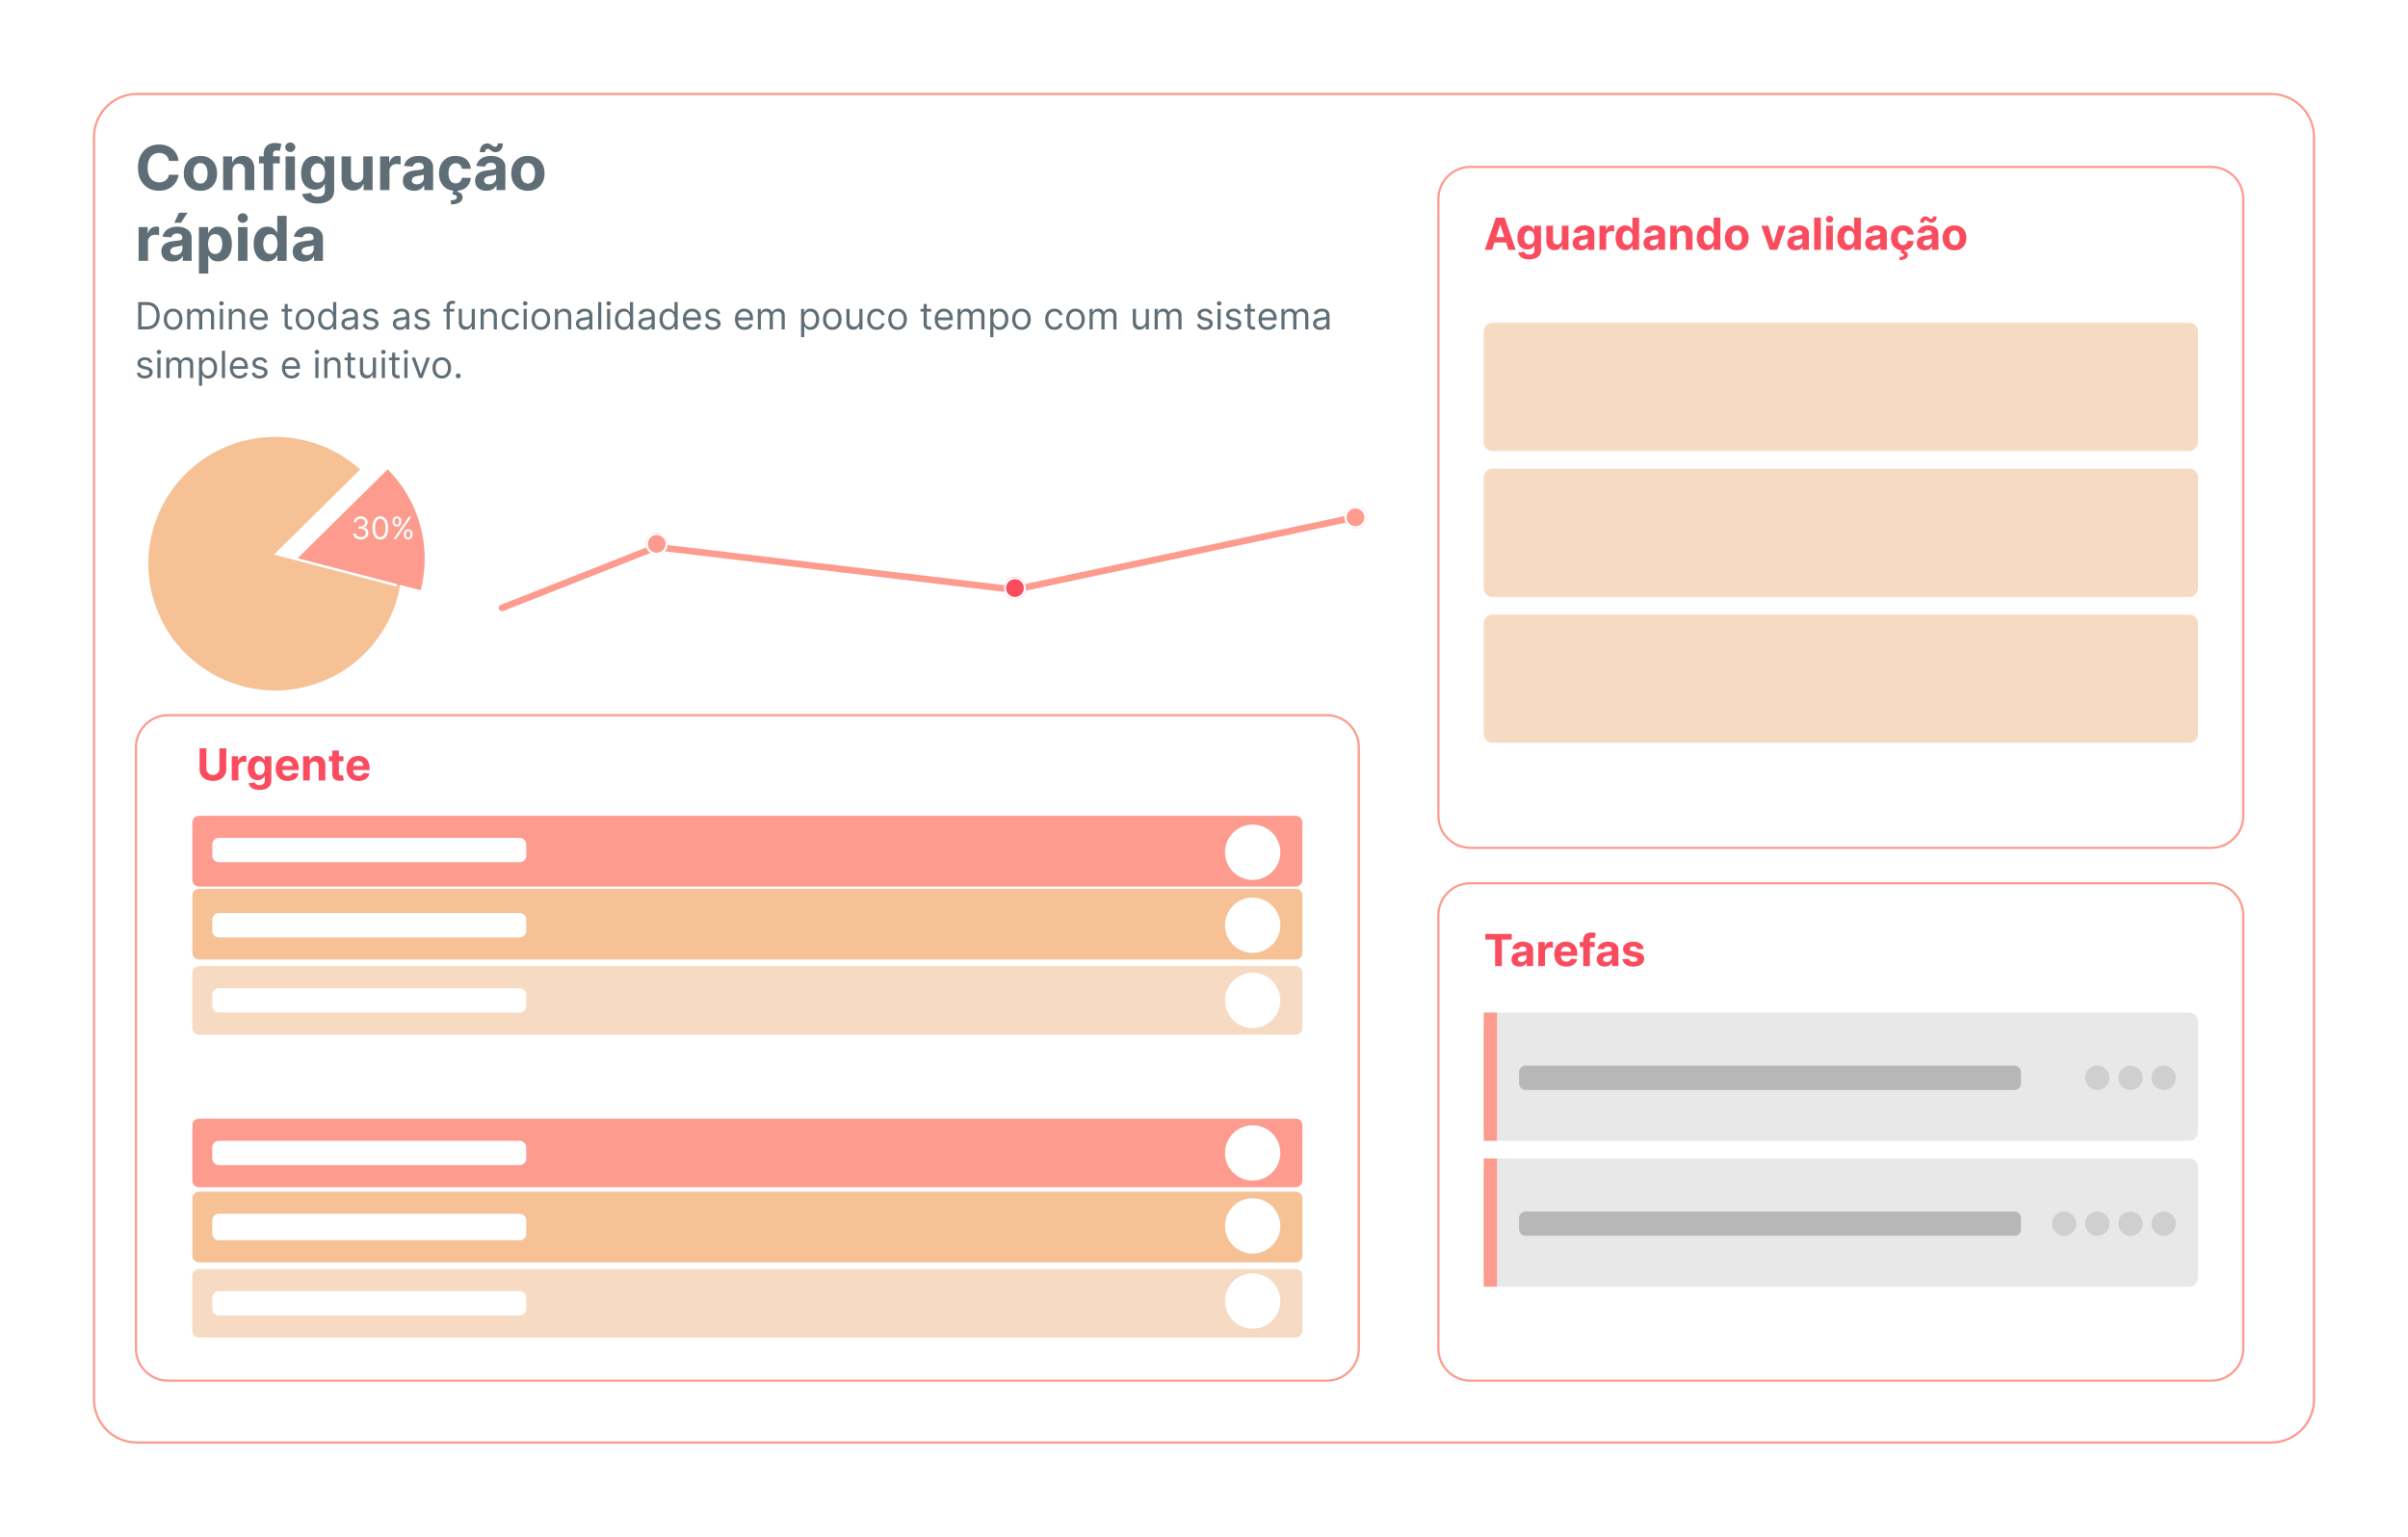 <svg xmlns="http://www.w3.org/2000/svg" width="1089" height="695" fill="none"><g filter="url(#a)"><path fill="#fff" d="M1027 39H62c-11.046 0-20 8.954-20 20v571c0 11.046 8.954 20 20 20h965c11.05 0 20-8.954 20-20V59c0-11.046-8.95-20-20-20"/><path stroke="#FC9B8E" d="M1027 39.5H62c-10.77 0-19.5 8.73-19.5 19.5v571c0 10.77 8.73 19.5 19.5 19.5h965c10.77 0 19.5-8.73 19.5-19.5V59c0-10.77-8.73-19.5-19.5-19.5Z"/></g><g filter="url(#b)"><path fill="#fff" d="M600 320H76c-8.284 0-15 6.716-15 15v272c0 8.284 6.716 15 15 15h524c8.284 0 15-6.716 15-15V335c0-8.284-6.716-15-15-15"/><path stroke="#FC9B8E" d="M600 320.5H76c-8.008 0-14.5 6.492-14.5 14.5v272c0 8.008 6.492 14.5 14.5 14.5h524c8.008 0 14.5-6.492 14.5-14.5V335c0-8.008-6.492-14.5-14.5-14.5Z"/></g><g filter="url(#c)"><path fill="#fff" d="M1000 72H665c-8.284 0-15 6.716-15 15v279c0 8.284 6.716 15 15 15h335c8.28 0 15-6.716 15-15V87c0-8.284-6.72-15-15-15"/><path stroke="#FC9B8E" d="M1000 72.5H665c-8.008 0-14.5 6.492-14.5 14.5v279c0 8.008 6.492 14.5 14.5 14.5h335c8.01 0 14.5-6.492 14.5-14.5V87c0-8.008-6.49-14.5-14.5-14.5Z"/></g><g filter="url(#d)"><path fill="#fff" d="M1000 396H665c-8.284 0-15 6.716-15 15v196c0 8.284 6.716 15 15 15h335c8.28 0 15-6.716 15-15V411c0-8.284-6.72-15-15-15"/><path stroke="#FC9B8E" d="M1000 396.5H665c-8.008 0-14.5 6.492-14.5 14.5v196c0 8.008 6.492 14.5 14.5 14.5h335c8.01 0 14.5-6.492 14.5-14.5V411c0-8.008-6.49-14.5-14.5-14.5Z"/></g><path fill="#F6DAC2" d="M990 146H675a4 4 0 0 0-4 4v50a4 4 0 0 0 4 4h315a4 4 0 0 0 4-4v-50a4 4 0 0 0-4-4"/><path fill="#E8E8E8" d="M990 458H675a4 4 0 0 0-4 4v50a4 4 0 0 0 4 4h315a4 4 0 0 0 4-4v-50a4 4 0 0 0-4-4"/><path fill="#FC9B8E" d="M677 458h-6v58h6z"/><path fill="#F6DAC2" d="M990 212H675a4 4 0 0 0-4 4v50a4 4 0 0 0 4 4h315a4 4 0 0 0 4-4v-50a4 4 0 0 0-4-4"/><path fill="#E8E8E8" d="M990 524H675a4 4 0 0 0-4 4v50a4 4 0 0 0 4 4h315a4 4 0 0 0 4-4v-50a4 4 0 0 0-4-4"/><path fill="#FC9B8E" d="M677 524h-6v58h6z"/><path fill="#F6DAC2" d="M990 278H675a4 4 0 0 0-4 4v50a4 4 0 0 0 4 4h315a4 4 0 0 0 4-4v-50a4 4 0 0 0-4-4"/><path fill="#FC9B8E" d="M586 369H90a3 3 0 0 0-3 3v26a3 3 0 0 0 3 3h496a3 3 0 0 0 3-3v-26a3 3 0 0 0-3-3"/><path fill="#fff" d="M235 379H99a3 3 0 0 0-3 3v5a3 3 0 0 0 3 3h136a3 3 0 0 0 3-3v-5a3 3 0 0 0-3-3"/><path fill="#FC9B8E" d="M586 506H90a3 3 0 0 0-3 3v25a3 3 0 0 0 3 3h496a3 3 0 0 0 3-3v-25a3 3 0 0 0-3-3"/><path fill="#F6C194" d="M586 402H90a3 3 0 0 0-3 3v26a3 3 0 0 0 3 3h496a3 3 0 0 0 3-3v-26a3 3 0 0 0-3-3M586 539H90a3 3 0 0 0-3 3v26a3 3 0 0 0 3 3h496a3 3 0 0 0 3-3v-26a3 3 0 0 0-3-3"/><path fill="#F6DAC2" d="M586 437H90a3 3 0 0 0-3 3v25a3 3 0 0 0 3 3h496a3 3 0 0 0 3-3v-25a3 3 0 0 0-3-3M586 574H90a3 3 0 0 0-3 3v25a3 3 0 0 0 3 3h496a3 3 0 0 0 3-3v-25a3 3 0 0 0-3-3"/><path fill="#fff" d="M235 413H99a3 3 0 0 0-3 3v5a3 3 0 0 0 3 3h136a3 3 0 0 0 3-3v-5a3 3 0 0 0-3-3M235 447H99a3 3 0 0 0-3 3v5a3 3 0 0 0 3 3h136a3 3 0 0 0 3-3v-5a3 3 0 0 0-3-3M235 516H99a3 3 0 0 0-3 3v5a3 3 0 0 0 3 3h136a3 3 0 0 0 3-3v-5a3 3 0 0 0-3-3M235 549H99a3 3 0 0 0-3 3v6a3 3 0 0 0 3 3h136a3 3 0 0 0 3-3v-6a3 3 0 0 0-3-3M235 584H99a3 3 0 0 0-3 3v5a3 3 0 0 0 3 3h136a3 3 0 0 0 3-3v-5a3 3 0 0 0-3-3M566.5 398c6.904 0 12.5-5.596 12.5-12.5s-5.596-12.5-12.5-12.5-12.5 5.596-12.5 12.5 5.596 12.5 12.5 12.5M566.5 534c6.904 0 12.5-5.596 12.5-12.5s-5.596-12.5-12.5-12.5-12.5 5.596-12.5 12.5 5.596 12.5 12.5 12.5M566.5 431c6.904 0 12.5-5.596 12.5-12.5s-5.596-12.5-12.5-12.5-12.5 5.596-12.5 12.5 5.596 12.5 12.5 12.5M566.5 567c6.904 0 12.5-5.596 12.5-12.5s-5.596-12.5-12.5-12.5-12.5 5.596-12.5 12.5 5.596 12.5 12.5 12.5M566.5 465c6.904 0 12.5-5.596 12.5-12.5s-5.596-12.5-12.5-12.5-12.5 5.596-12.5 12.5 5.596 12.5 12.5 12.5M566.5 601c6.904 0 12.5-5.596 12.5-12.5s-5.596-12.5-12.5-12.5-12.5 5.596-12.5 12.5 5.596 12.5 12.5 12.5"/><path fill="#5F6E76" d="M80.737 72.766h-4.355a4.3 4.3 0 0 0-.487-1.502 3.8 3.8 0 0 0-.945-1.133 4.2 4.2 0 0 0-1.332-.716 5.1 5.1 0 0 0-1.62-.249q-1.582 0-2.755.786-1.173.775-1.82 2.267-.645 1.48-.646 3.6 0 2.175.646 3.658.657 1.482 1.83 2.237t2.714.756q.865 0 1.601-.228a4.2 4.2 0 0 0 1.323-.667 3.8 3.8 0 0 0 .954-1.084q.388-.636.537-1.451l4.355.02a7.9 7.9 0 0 1-.845 2.704 8.1 8.1 0 0 1-1.8 2.317q-1.124 1.014-2.684 1.61-1.551.588-3.51.587-2.725 0-4.872-1.233-2.138-1.232-3.381-3.57-1.233-2.336-1.233-5.657 0-3.33 1.253-5.667t3.4-3.56q2.148-1.233 4.833-1.233 1.77 0 3.281.497a8.3 8.3 0 0 1 2.695 1.452 7.5 7.5 0 0 1 1.909 2.317q.745 1.371.954 3.142m9.909 13.532q-2.317 0-4.008-.984a6.74 6.74 0 0 1-2.595-2.764q-.915-1.78-.914-4.127 0-2.366.914-4.136.915-1.78 2.595-2.764 1.69-.995 4.008-.995 2.316 0 3.997.995a6.64 6.64 0 0 1 2.605 2.764q.915 1.77.915 4.136 0 2.347-.915 4.127a6.7 6.7 0 0 1-2.605 2.764q-1.68.984-3.997.984m.02-3.281q1.053 0 1.76-.596.706-.607 1.063-1.651.368-1.044.368-2.376 0-1.333-.368-2.377-.357-1.044-1.064-1.65-.705-.607-1.76-.607-1.063 0-1.79.606-.715.607-1.083 1.651-.358 1.044-.358 2.377t.358 2.376q.367 1.044 1.084 1.65.725.597 1.79.597m14.487-5.846V86h-4.236V70.727h4.037v2.695h.179a4.26 4.26 0 0 1 1.7-2.108q1.194-.786 2.894-.786 1.59 0 2.774.696t1.839 1.99q.657 1.281.656 3.062V86h-4.235v-8.969q.01-1.402-.716-2.187-.726-.796-1.999-.796-.855 0-1.511.368a2.56 2.56 0 0 0-1.014 1.074q-.359.696-.368 1.68m21.395-6.444v3.182h-9.426v-3.182zM119.279 86V69.624q0-1.66.647-2.755a4.15 4.15 0 0 1 1.79-1.64q1.133-.547 2.575-.547.974 0 1.78.149.815.15 1.213.268l-.756 3.182a5 5 0 0 0-.616-.149 4 4 0 0 0-.736-.07q-.935 0-1.303.438-.368.428-.368 1.203V86zm9.857 0V70.727h4.235V86zm2.127-17.242a2.3 2.3 0 0 1-1.62-.626q-.666-.636-.666-1.521 0-.876.666-1.502a2.28 2.28 0 0 1 1.62-.636q.945 0 1.611.636.676.627.676 1.502 0 .885-.676 1.521a2.27 2.27 0 0 1-1.611.626m12.382 23.288q-2.058 0-3.53-.567-1.462-.557-2.326-1.522a4.67 4.67 0 0 1-1.124-2.167l3.918-.527q.179.458.567.855.387.398 1.024.636.646.249 1.571.249 1.382 0 2.277-.676.904-.666.904-2.237v-2.794h-.178a4 4 0 0 1-.836 1.203q-.556.566-1.432.924-.874.358-2.088.358-1.719 0-3.132-.795-1.401-.806-2.237-2.456-.825-1.66-.825-4.196 0-2.595.845-4.335.844-1.74 2.247-2.605a5.8 5.8 0 0 1 3.092-.866q1.283 0 2.148.438.865.428 1.392 1.074.537.636.826 1.253h.159v-2.566h4.206V86.15q0 1.95-.955 3.261-.954 1.314-2.645 1.97-1.68.665-3.868.666m.09-9.447q1.023 0 1.73-.507.716-.516 1.094-1.471.387-.965.387-2.307t-.377-2.327q-.378-.994-1.094-1.541t-1.74-.547q-1.044 0-1.76.567-.716.556-1.084 1.551t-.368 2.297q0 1.323.368 2.287.378.954 1.084 1.481.716.517 1.76.517m20.542-3.102v-8.77h4.236V86h-4.067v-2.774h-.159a4.5 4.5 0 0 1-1.72 2.157q-1.192.816-2.913.816-1.531 0-2.695-.696t-1.819-1.979q-.647-1.283-.657-3.072v-9.725h4.236v8.969q.01 1.352.726 2.138t1.919.785q.766 0 1.432-.348.666-.358 1.074-1.054.417-.696.407-1.72M171.901 86V70.727h4.107v2.665h.159q.418-1.422 1.402-2.148.984-.736 2.267-.736.318 0 .686.04t.646.11v3.758a5.5 5.5 0 0 0-.825-.159 7 7 0 0 0-.964-.07q-.935 0-1.671.408a3 3 0 0 0-1.153 1.114q-.418.716-.418 1.65V86zm15.375.288q-1.462 0-2.605-.507a4.2 4.2 0 0 1-1.81-1.521q-.656-1.014-.656-2.526 0-1.272.467-2.137a3.8 3.8 0 0 1 1.273-1.392 6.2 6.2 0 0 1 1.83-.796 14 14 0 0 1 2.167-.378 55 55 0 0 0 2.148-.258q.815-.129 1.183-.378t.368-.736v-.06q0-.945-.597-1.461-.587-.517-1.67-.517-1.143 0-1.82.507-.675.497-.895 1.253l-3.917-.319q.299-1.391 1.173-2.406.875-1.024 2.257-1.57 1.392-.558 3.222-.558 1.272 0 2.436.299a6.4 6.4 0 0 1 2.078.924 4.5 4.5 0 0 1 1.442 1.611q.527.975.527 2.337V86h-4.017v-2.118h-.12a4.3 4.3 0 0 1-.984 1.263q-.617.537-1.481.845-.865.298-1.999.298m1.213-2.923q.934 0 1.651-.368.715-.378 1.123-1.014t.408-1.442v-1.62a2.3 2.3 0 0 1-.547.238q-.338.1-.766.189-.428.08-.855.15l-.775.108a5.2 5.2 0 0 0-1.303.349q-.556.238-.865.646-.308.397-.308.994 0 .865.626 1.323.636.447 1.611.447m17.575 2.933q-2.347 0-4.037-.994a6.72 6.72 0 0 1-2.586-2.784q-.894-1.78-.894-4.097 0-2.346.904-4.116a6.7 6.7 0 0 1 2.596-2.774q1.68-1.005 3.997-1.005 1.998 0 3.5.726 1.501.726 2.376 2.039.875 1.312.965 3.082h-3.998q-.169-1.144-.894-1.84-.717-.706-1.88-.706-.984 0-1.72.538-.726.525-1.133 1.54t-.408 2.457q0 1.461.398 2.485.407 1.025 1.143 1.561.736.538 1.72.537.726 0 1.303-.298.586-.298.964-.865.388-.576.507-1.382h3.998q-.1 1.75-.955 3.082-.844 1.323-2.337 2.069-1.491.745-3.529.745m-.995-.377h1.949l-.159.864q1.025.16 1.67.766.657.607.667 1.65.01 1.482-1.372 2.357-1.383.885-3.878.885l-.04-1.889q1.252 0 1.959-.308.716-.299.745-.935.02-.606-.467-.925-.487-.317-1.521-.447zm14.883.367q-1.462 0-2.605-.507a4.2 4.2 0 0 1-1.81-1.521q-.656-1.014-.656-2.526 0-1.272.467-2.137a3.8 3.8 0 0 1 1.273-1.392 6.2 6.2 0 0 1 1.829-.796q1.035-.269 2.168-.378a55 55 0 0 0 2.148-.258q.815-.129 1.183-.378t.368-.736v-.06q0-.945-.597-1.461-.587-.517-1.67-.517-1.144 0-1.82.507-.676.497-.895 1.253l-3.917-.319q.298-1.391 1.173-2.406.875-1.024 2.257-1.57 1.392-.558 3.222-.558 1.272 0 2.436.299a6.4 6.4 0 0 1 2.078.924 4.5 4.5 0 0 1 1.442 1.611q.527.975.527 2.337V86h-4.017v-2.118h-.12a4.3 4.3 0 0 1-.984 1.263q-.617.537-1.482.845-.865.298-1.998.298m1.213-2.923q.934 0 1.65-.368.716-.378 1.124-1.014t.408-1.442v-1.62a2.3 2.3 0 0 1-.547.238q-.339.1-.766.189-.427.08-.855.15l-.776.108a5.2 5.2 0 0 0-1.302.349q-.557.238-.865.646-.308.397-.308.994 0 .865.626 1.323.636.447 1.611.447m-1.78-14.517-2.357-.03q0-1.899.935-2.913.945-1.014 2.297-1.024.696 0 1.193.228.507.22.905.517.407.3.776.527.367.22.795.22.576-.011.875-.428.308-.428.308-1.114l2.317.07q-.02 1.878-.955 2.903-.935 1.014-2.277 1.024-.745 0-1.252-.219a4.6 4.6 0 0 1-.875-.517 9 9 0 0 0-.736-.527 1.47 1.47 0 0 0-.806-.228 1.01 1.01 0 0 0-.835.407q-.308.408-.308 1.104m19.354 17.45q-2.316 0-4.007-.984a6.74 6.74 0 0 1-2.595-2.764q-.915-1.78-.915-4.127 0-2.366.915-4.136.915-1.78 2.595-2.764 1.69-.995 4.007-.995t3.998.995a6.64 6.64 0 0 1 2.605 2.764q.914 1.77.914 4.136 0 2.347-.914 4.127a6.7 6.7 0 0 1-2.605 2.764q-1.681.984-3.998.984m.02-3.281q1.055 0 1.76-.596.706-.607 1.064-1.651.368-1.044.368-2.376 0-1.333-.368-2.377-.358-1.044-1.064-1.65-.705-.607-1.76-.607-1.064 0-1.79.606-.715.607-1.083 1.651-.358 1.044-.358 2.377t.358 2.376q.368 1.044 1.083 1.65.726.597 1.79.597M62.69 118v-15.273h4.107v2.665h.159q.418-1.422 1.402-2.148.984-.735 2.267-.735.317 0 .686.039.367.04.646.11v3.758a6 6 0 0 0-.825-.159 7.5 7.5 0 0 0-.964-.069q-.935 0-1.67.407a3 3 0 0 0-1.154 1.114q-.418.715-.418 1.65V118zm15.375.288q-1.462 0-2.605-.507a4.2 4.2 0 0 1-1.81-1.521q-.656-1.014-.656-2.526 0-1.272.467-2.137a3.8 3.8 0 0 1 1.273-1.392 6.2 6.2 0 0 1 1.83-.796q1.034-.269 2.167-.378a57 57 0 0 0 2.148-.258q.815-.129 1.183-.378t.368-.736v-.06q0-.944-.597-1.461-.586-.517-1.67-.517-1.143 0-1.82.507a2.33 2.33 0 0 0-.895 1.253l-3.917-.319q.299-1.392 1.173-2.406.876-1.024 2.257-1.571 1.392-.557 3.222-.557 1.272 0 2.436.299a6.4 6.4 0 0 1 2.078.924 4.5 4.5 0 0 1 1.442 1.611q.527.975.527 2.337V118h-4.017v-2.118h-.12a4.3 4.3 0 0 1-.984 1.263q-.616.537-1.481.845-.865.298-1.999.298m1.213-2.923q.935 0 1.65-.368.717-.378 1.124-1.014t.408-1.442v-1.621a2.2 2.2 0 0 1-.547.239q-.337.099-.766.189-.427.08-.855.149-.427.06-.775.11a5.2 5.2 0 0 0-1.303.348q-.557.238-.865.646-.308.397-.308.994 0 .865.626 1.323.636.447 1.611.447m-.457-14.606 2.108-4.525h3.917l-3.032 4.525zm11.131 22.968v-21h4.176v2.566h.19q.277-.617.805-1.253a4.25 4.25 0 0 1 1.392-1.074q.864-.438 2.147-.438 1.67 0 3.083.875 1.411.866 2.257 2.615.845 1.741.845 4.366 0 2.555-.825 4.315-.816 1.75-2.228 2.655-1.401.895-3.142.895-1.233 0-2.098-.408-.855-.408-1.402-1.024a5.2 5.2 0 0 1-.835-1.263h-.13v8.173zm4.146-13.363q0 1.362.378 2.376t1.094 1.581q.715.557 1.74.557 1.035 0 1.75-.567.716-.577 1.084-1.591.378-1.024.378-2.356 0-1.323-.368-2.327t-1.084-1.571-1.76-.567q-1.035 0-1.75.547-.706.548-1.084 1.551-.378 1.004-.378 2.367M107.671 118v-15.273h4.236V118zm2.128-17.241a2.3 2.3 0 0 1-1.621-.627q-.666-.636-.666-1.521 0-.876.666-1.502a2.28 2.28 0 0 1 1.621-.636q.944 0 1.61.636.677.627.677 1.502 0 .885-.677 1.521a2.27 2.27 0 0 1-1.61.627m11.129 17.49q-1.74 0-3.152-.895-1.403-.905-2.228-2.655-.815-1.76-.815-4.315 0-2.625.845-4.366.846-1.75 2.247-2.615a5.76 5.76 0 0 1 3.093-.875q1.282 0 2.137.438.865.427 1.392 1.074.537.636.816 1.253h.129v-7.657h4.226V118h-4.176v-2.446h-.179a5.5 5.5 0 0 1-.845 1.263q-.537.616-1.402 1.024-.855.408-2.088.408m1.342-3.371q1.024 0 1.73-.557.716-.567 1.094-1.581.388-1.014.388-2.376 0-1.363-.378-2.367-.378-1.003-1.094-1.551-.716-.547-1.74-.547-1.044 0-1.76.567t-1.084 1.571-.368 2.327q0 1.332.368 2.356.378 1.014 1.084 1.591.716.567 1.76.567m15.186 3.41q-1.462 0-2.606-.507a4.2 4.2 0 0 1-1.809-1.521q-.656-1.014-.656-2.526 0-1.272.467-2.137a3.8 3.8 0 0 1 1.273-1.392 6.2 6.2 0 0 1 1.829-.796q1.035-.269 2.168-.378a57 57 0 0 0 2.148-.258q.815-.129 1.183-.378t.368-.736v-.06q0-.944-.597-1.461-.587-.517-1.67-.517-1.144 0-1.82.507a2.33 2.33 0 0 0-.895 1.253l-3.917-.319q.297-1.392 1.173-2.406.875-1.024 2.257-1.571 1.392-.557 3.222-.557 1.272 0 2.436.299a6.4 6.4 0 0 1 2.078.924q.915.627 1.441 1.611.528.975.527 2.337V118h-4.017v-2.118h-.119a4.3 4.3 0 0 1-.984 1.263q-.617.537-1.482.845-.865.298-1.998.298m1.213-2.923q.934 0 1.65-.368.717-.378 1.124-1.014t.407-1.442v-1.621a2.2 2.2 0 0 1-.546.239 10 10 0 0 1-.766.189q-.428.08-.855.149-.428.06-.776.11a5.2 5.2 0 0 0-1.302.348q-.557.238-.865.646-.309.397-.309.994 0 .865.627 1.323.636.447 1.611.447"/><path fill="#FA4C5F" d="M99.249 338.455h3.075v9.446q0 1.59-.76 2.784-.753 1.193-2.11 1.86-1.356.661-3.16.661-1.81 0-3.168-.661-1.356-.667-2.109-1.86t-.753-2.784v-9.446h3.076v9.183q0 .83.362 1.477.37.646 1.037 1.016.667.369 1.555.369.895 0 1.555-.369a2.6 2.6 0 0 0 1.03-1.016q.37-.646.37-1.477zM104.797 353v-10.909h2.933v1.903h.114q.298-1.015 1.002-1.534a2.63 2.63 0 0 1 1.619-.525 4.6 4.6 0 0 1 .952.106v2.685a4 4 0 0 0-.59-.114 5 5 0 0 0-.689-.05 2.4 2.4 0 0 0-1.193.292 2.14 2.14 0 0 0-.824.795 2.3 2.3 0 0 0-.298 1.179V353zm12.591 4.318q-1.47 0-2.522-.405-1.044-.398-1.661-1.086a3.35 3.35 0 0 1-.803-1.549l2.798-.376q.128.327.405.611.278.284.732.454.46.178 1.122.178.987 0 1.626-.483.647-.476.647-1.598v-1.996h-.128q-.2.455-.597.86-.398.404-1.023.66t-1.491.256q-1.229 0-2.237-.568-1.002-.576-1.598-1.755-.59-1.185-.59-2.997 0-1.854.604-3.096.603-1.243 1.605-1.861a4.15 4.15 0 0 1 2.209-.618q.916 0 1.534.312.618.306.994.767.383.455.59.895h.113v-1.832h3.005v11.016q0 1.392-.682 2.329-.683.938-1.889 1.406-1.201.476-2.763.476m.064-6.747q.73 0 1.236-.362.51-.37.781-1.051.276-.69.277-1.648 0-.959-.27-1.662-.27-.71-.781-1.101-.512-.39-1.243-.39-.745 0-1.257.404-.511.399-.775 1.108-.262.711-.262 1.641 0 .945.262 1.633.27.682.775 1.059.511.369 1.257.369m12.649 2.642q-1.683 0-2.898-.682a4.67 4.67 0 0 1-1.861-1.946q-.653-1.264-.653-2.99 0-1.683.653-2.954a4.83 4.83 0 0 1 1.84-1.982q1.193-.71 2.798-.71 1.08 0 2.01.348.938.34 1.634 1.03.702.689 1.093 1.733.391 1.037.391 2.429v.831h-9.212v-1.875h6.364q0-.654-.284-1.158a2.04 2.04 0 0 0-.788-.788 2.24 2.24 0 0 0-1.158-.292 2.33 2.33 0 0 0-1.222.32q-.525.312-.824.845a2.4 2.4 0 0 0-.305 1.172v1.783q0 .809.298 1.399.306.59.86.909.553.32 1.314.32.504 0 .923-.143.418-.141.717-.426.299-.284.455-.696l2.798.185a3.8 3.8 0 0 1-.874 1.761q-.653.747-1.69 1.165-1.03.412-2.379.412m10.007-6.52V353h-3.026v-10.909h2.884v1.925h.128a3.04 3.04 0 0 1 1.214-1.506q.852-.561 2.067-.561 1.137 0 1.982.497a3.38 3.38 0 0 1 1.313 1.42q.47.916.469 2.188V353h-3.025v-6.406q.007-1.002-.512-1.563-.518-.568-1.427-.568-.61 0-1.08.263a1.83 1.83 0 0 0-.724.767q-.256.497-.263 1.2m15.218-4.602v2.273h-6.569v-2.273zm-5.078-2.614h3.026v10.171q0 .419.128.653a.7.7 0 0 0 .355.32q.234.092.54.092.213 0 .426-.035.213-.043.326-.064l.476 2.251a8 8 0 0 1-.639.163 5 5 0 0 1-1.001.121q-1.095.043-1.918-.291a2.67 2.67 0 0 1-1.271-1.037q-.455-.703-.448-1.776zm11.904 13.736q-1.684 0-2.898-.682a4.67 4.67 0 0 1-1.861-1.946q-.653-1.264-.653-2.99 0-1.683.653-2.954a4.83 4.83 0 0 1 1.84-1.982q1.193-.71 2.798-.71 1.08 0 2.01.348.937.34 1.633 1.03.704.689 1.094 1.733.391 1.037.391 2.429v.831h-9.212v-1.875h6.364q0-.654-.284-1.158a2.04 2.04 0 0 0-.789-.788q-.497-.292-1.157-.292-.69 0-1.222.32-.525.312-.824.845a2.4 2.4 0 0 0-.305 1.172v1.783q0 .809.298 1.399.306.59.859.909.555.32 1.314.32.505 0 .924-.143.418-.141.717-.426.298-.284.455-.696l2.798.185a3.8 3.8 0 0 1-.874 1.761q-.653.747-1.69 1.165-1.03.412-2.379.412M674.771 113h-3.295l5.021-14.546h3.963L685.474 113h-3.295l-3.643-11.222h-.114zm-.206-5.717h7.784v2.4h-7.784zm17.01 10.035q-1.47 0-2.521-.405-1.044-.398-1.662-1.086a3.36 3.36 0 0 1-.803-1.549l2.799-.376q.128.327.405.611.276.284.731.454.462.178 1.122.178.988 0 1.627-.483.646-.476.646-1.598v-1.996h-.128a2.9 2.9 0 0 1-.596.86q-.398.404-1.023.66t-1.492.256q-1.228 0-2.237-.568-1-.576-1.598-1.755-.59-1.185-.589-2.997 0-1.854.603-3.096.605-1.243 1.605-1.861a4.15 4.15 0 0 1 2.209-.618q.916 0 1.534.312.618.306.995.767.383.455.589.895h.114v-1.832h3.004v11.016q0 1.392-.682 2.329-.681.938-1.889 1.406-1.2.477-2.763.476m.064-6.747q.732 0 1.236-.362.511-.37.781-1.051.277-.69.277-1.648t-.27-1.662q-.27-.71-.781-1.101-.511-.39-1.243-.39-.745 0-1.257.404-.512.399-.774 1.108-.263.711-.263 1.641 0 .945.263 1.633.27.683.774 1.059.511.369 1.257.369m14.673-2.216v-6.264h3.026V113h-2.905v-1.982h-.113a3.23 3.23 0 0 1-1.229 1.542q-.852.582-2.081.582-1.094 0-1.925-.497a3.4 3.4 0 0 1-1.299-1.413q-.463-.917-.469-2.195v-6.946h3.025v6.406q.008.966.519 1.527t1.371.561q.546 0 1.022-.248a1.96 1.96 0 0 0 .767-.753q.299-.498.291-1.229m8.557 4.851q-1.044 0-1.861-.362a3 3 0 0 1-1.292-1.087q-.47-.724-.469-1.804 0-.909.334-1.527.333-.618.909-.994a4.4 4.4 0 0 1 1.307-.568 10 10 0 0 1 1.548-.27 40 40 0 0 0 1.534-.185q.582-.092.845-.27.263-.177.263-.525v-.043q0-.675-.426-1.044-.42-.369-1.193-.369-.817 0-1.3.362a1.67 1.67 0 0 0-.639.895l-2.799-.227a3.8 3.8 0 0 1 .838-1.719q.625-.732 1.613-1.122.994-.399 2.301-.398.909 0 1.74.213a4.6 4.6 0 0 1 1.484.66q.654.448 1.03 1.151.376.696.376 1.669V113h-2.869v-1.513h-.085q-.263.512-.703.902a3.3 3.3 0 0 1-1.058.604q-.618.213-1.428.213m.866-2.088q.669 0 1.179-.263.512-.27.803-.724a1.87 1.87 0 0 0 .291-1.03v-1.158a1.6 1.6 0 0 1-.39.171 8 8 0 0 1-.547.135 34 34 0 0 1-.611.106l-.554.078a3.7 3.7 0 0 0-.931.249 1.5 1.5 0 0 0-.617.461q-.22.285-.221.711 0 .618.448.944.454.32 1.15.32M723.36 113v-10.909h2.933v1.903h.114q.297-1.015 1.001-1.534a2.64 2.64 0 0 1 1.619-.525 4.6 4.6 0 0 1 .952.106v2.685a4 4 0 0 0-.589-.114 5 5 0 0 0-.689-.05q-.668 0-1.194.292-.518.283-.823.795a2.3 2.3 0 0 0-.299 1.179V113zm11.695.178a4.1 4.1 0 0 1-2.251-.64q-1.002-.647-1.591-1.896-.582-1.257-.582-3.082 0-1.876.603-3.118.605-1.25 1.605-1.868a4.1 4.1 0 0 1 2.209-.625q.916 0 1.527.312.618.306.995.767.382.455.582.895h.092v-5.469h3.019V113h-2.983v-1.747h-.128a3.9 3.9 0 0 1-.604.902 3 3 0 0 1-1.001.731q-.61.292-1.492.292m.959-2.408q.732 0 1.236-.398.511-.405.781-1.129.277-.725.277-1.698 0-.972-.27-1.69-.27-.717-.781-1.108-.511-.39-1.243-.39-.745 0-1.257.404-.512.405-.774 1.123-.263.717-.263 1.661 0 .952.263 1.684.27.724.774 1.136.511.405 1.257.405m10.847 2.436q-1.044 0-1.861-.362a3 3 0 0 1-1.292-1.087q-.47-.724-.469-1.804 0-.909.334-1.527.333-.618.909-.994a4.4 4.4 0 0 1 1.307-.568 10 10 0 0 1 1.548-.27 40 40 0 0 0 1.534-.185q.582-.092.845-.27.263-.177.263-.525v-.043q0-.675-.426-1.044-.419-.369-1.193-.369-.817 0-1.3.362a1.67 1.67 0 0 0-.639.895l-2.798-.227a3.8 3.8 0 0 1 .838-1.719q.625-.732 1.612-1.122.995-.399 2.301-.398.909 0 1.74.213a4.6 4.6 0 0 1 1.484.66q.654.448 1.03 1.151.377.696.377 1.669V113h-2.87v-1.513h-.085a3.1 3.1 0 0 1-.703.902 3.3 3.3 0 0 1-1.058.604q-.618.213-1.428.213m.867-2.088q.668 0 1.179-.263.511-.27.802-.724a1.87 1.87 0 0 0 .291-1.03v-1.158a1.6 1.6 0 0 1-.39.171 8 8 0 0 1-.547.135q-.306.056-.611.106l-.554.078a3.7 3.7 0 0 0-.93.249 1.5 1.5 0 0 0-.618.461q-.22.285-.22.711 0 .618.447.944.455.32 1.151.32m10.649-4.425V113h-3.025v-10.909h2.883v1.925h.128a3.05 3.05 0 0 1 1.215-1.506q.852-.561 2.067-.561 1.136 0 1.981.497a3.4 3.4 0 0 1 1.314 1.42q.469.916.469 2.188V113h-3.026v-6.406q.007-1.002-.511-1.563-.519-.568-1.428-.568a2.17 2.17 0 0 0-1.079.263 1.83 1.83 0 0 0-.725.767q-.255.496-.263 1.2m13.436 6.485a4.1 4.1 0 0 1-2.251-.64q-1.002-.647-1.591-1.896-.582-1.257-.583-3.082 0-1.876.604-3.118.605-1.25 1.605-1.868a4.1 4.1 0 0 1 2.209-.625q.917 0 1.527.312.618.306.994.767.384.455.583.895h.092v-5.469h3.019V113h-2.983v-1.747h-.128a3.9 3.9 0 0 1-.604.902 3 3 0 0 1-1.001.731q-.612.292-1.492.292m.959-2.408q.732 0 1.236-.398.511-.405.781-1.129.277-.725.277-1.698 0-.972-.27-1.69-.27-.717-.781-1.108-.511-.39-1.243-.39-.745 0-1.257.404-.512.405-.774 1.123-.263.717-.263 1.661 0 .952.263 1.684.27.724.774 1.136.512.405 1.257.405m12.665 2.443q-1.654 0-2.862-.703a4.8 4.8 0 0 1-1.854-1.974q-.653-1.272-.653-2.948 0-1.69.653-2.954a4.76 4.76 0 0 1 1.854-1.975q1.207-.71 2.862-.71t2.855.71a4.74 4.74 0 0 1 1.861 1.975q.654 1.263.653 2.954 0 1.676-.653 2.948a4.8 4.8 0 0 1-1.861 1.974q-1.2.703-2.855.703m.014-2.344q.753 0 1.257-.426.505-.433.76-1.179.264-.746.263-1.697 0-.953-.263-1.698-.255-.745-.76-1.179-.504-.433-1.257-.433-.759 0-1.278.433-.512.434-.774 1.179-.256.745-.256 1.698 0 .951.256 1.697.262.746.774 1.179.519.426 1.278.426m22.122-8.778L803.759 113h-3.409l-3.814-10.909h3.196l2.266 7.805h.114l2.258-7.805zm4.366 11.115q-1.044 0-1.861-.362a3 3 0 0 1-1.292-1.087q-.47-.724-.469-1.804 0-.909.334-1.527.333-.618.909-.994a4.4 4.4 0 0 1 1.307-.568 10 10 0 0 1 1.548-.27 40 40 0 0 0 1.534-.185q.582-.092.845-.27.264-.177.263-.525v-.043q0-.675-.426-1.044-.419-.369-1.193-.369-.817 0-1.3.362a1.67 1.67 0 0 0-.639.895l-2.798-.227a3.8 3.8 0 0 1 .838-1.719q.625-.732 1.612-1.122.994-.399 2.301-.398.909 0 1.74.213a4.5 4.5 0 0 1 1.484.66q.654.448 1.03 1.151.377.696.377 1.669V113h-2.87v-1.513h-.085a3.1 3.1 0 0 1-.703.902 3.3 3.3 0 0 1-1.058.604q-.618.213-1.428.213m.867-2.088q.667 0 1.179-.263.511-.27.802-.724a1.87 1.87 0 0 0 .291-1.03v-1.158a1.6 1.6 0 0 1-.39.171 7 7 0 0 1-.547.135q-.306.056-.611.106l-.554.078a3.7 3.7 0 0 0-.93.249 1.5 1.5 0 0 0-.618.461q-.22.285-.22.711 0 .618.447.944.455.32 1.151.32m10.65-12.663V113h-3.026V98.454zM825.879 113v-10.909h3.026V113zm1.52-12.315q-.675 0-1.158-.448a1.45 1.45 0 0 1-.475-1.086q0-.626.475-1.073a1.63 1.63 0 0 1 1.158-.454q.674 0 1.151.454.483.447.483 1.073 0 .632-.483 1.086a1.62 1.62 0 0 1-1.151.448m7.949 12.493a4.1 4.1 0 0 1-2.251-.64q-1.002-.647-1.591-1.896-.582-1.257-.582-3.082 0-1.876.603-3.118.604-1.25 1.605-1.868a4.1 4.1 0 0 1 2.209-.625q.916 0 1.527.312.618.306.995.767.382.455.582.895h.092v-5.469h3.019V113h-2.983v-1.747h-.128a3.9 3.9 0 0 1-.604.902 3 3 0 0 1-1.001.731q-.611.292-1.492.292m.959-2.408q.732 0 1.236-.398.511-.405.781-1.129.277-.725.277-1.698 0-.972-.27-1.69-.27-.717-.781-1.108-.511-.39-1.243-.39-.745 0-1.257.404-.512.405-.774 1.123-.263.717-.263 1.661 0 .952.263 1.684.27.724.774 1.136.512.405 1.257.405m10.847 2.436q-1.044 0-1.861-.362a3 3 0 0 1-1.292-1.087q-.47-.724-.469-1.804 0-.909.334-1.527.333-.618.909-.994a4.4 4.4 0 0 1 1.307-.568 10 10 0 0 1 1.548-.27 40 40 0 0 0 1.534-.185q.582-.092.845-.27.263-.177.263-.525v-.043q0-.675-.426-1.044-.419-.369-1.193-.369-.817 0-1.3.362a1.67 1.67 0 0 0-.639.895l-2.799-.227a3.8 3.8 0 0 1 .839-1.719q.625-.732 1.612-1.122.995-.399 2.301-.398.909 0 1.74.213a4.6 4.6 0 0 1 1.484.66q.654.448 1.03 1.151.377.696.377 1.669V113h-2.87v-1.513h-.085q-.263.512-.703.902a3.3 3.3 0 0 1-1.058.604q-.618.213-1.428.213m.867-2.088q.668 0 1.179-.263.51-.27.802-.724a1.87 1.87 0 0 0 .291-1.03v-1.158a1.6 1.6 0 0 1-.39.171 8 8 0 0 1-.547.135q-.305.056-.611.106l-.554.078a3.7 3.7 0 0 0-.93.249 1.5 1.5 0 0 0-.618.461q-.22.285-.22.711 0 .618.447.944.455.32 1.151.32m12.553 2.095q-1.677 0-2.884-.71a4.8 4.8 0 0 1-1.846-1.989q-.639-1.271-.639-2.926 0-1.675.646-2.94a4.8 4.8 0 0 1 1.854-1.982q1.2-.717 2.855-.717 1.427 0 2.5.518 1.072.519 1.697 1.456.625.938.689 2.202h-2.855q-.122-.817-.639-1.314-.512-.504-1.343-.504-.702 0-1.228.383-.519.376-.81 1.101t-.291 1.754q0 1.044.284 1.776.29.732.817 1.115.526.384 1.228.384.519 0 .931-.213.419-.214.689-.618a2.4 2.4 0 0 0 .362-.988h2.855q-.071 1.251-.682 2.202a4.1 4.1 0 0 1-1.669 1.477q-1.065.533-2.521.533m-.71-.27h1.392l-.114.618q.732.114 1.193.547.469.434.476 1.179.007 1.058-.98 1.683-.987.633-2.77.632l-.028-1.349q.894 0 1.399-.22.511-.213.532-.668a.71.71 0 0 0-.333-.66q-.348-.228-1.087-.32zm10.63.263q-1.044 0-1.861-.362a3 3 0 0 1-1.292-1.087q-.47-.724-.469-1.804 0-.909.334-1.527.333-.618.909-.994a4.4 4.4 0 0 1 1.307-.568 10 10 0 0 1 1.548-.27 40 40 0 0 0 1.534-.185q.582-.092.845-.27.263-.177.263-.525v-.043q0-.675-.426-1.044-.42-.369-1.193-.369-.817 0-1.3.362a1.67 1.67 0 0 0-.639.895l-2.799-.227a3.8 3.8 0 0 1 .838-1.719q.625-.732 1.613-1.122.994-.399 2.301-.398.909 0 1.74.213a4.6 4.6 0 0 1 1.484.66q.654.448 1.03 1.151.376.696.376 1.669V113h-2.869v-1.513h-.085q-.263.512-.703.902a3.3 3.3 0 0 1-1.058.604q-.618.213-1.428.213m.866-2.088q.669 0 1.179-.263.512-.27.803-.724a1.87 1.87 0 0 0 .291-1.03v-1.158a1.6 1.6 0 0 1-.39.171 8 8 0 0 1-.547.135 34 34 0 0 1-.611.106l-.554.078a3.7 3.7 0 0 0-.931.249 1.5 1.5 0 0 0-.617.461q-.22.285-.221.711 0 .618.448.944.454.32 1.15.32m-1.271-10.369-1.683-.022q0-1.356.668-2.08.674-.726 1.64-.732.498 0 .852.163.362.156.647.37.291.213.554.376.262.156.568.156.411-.007.625-.305.22-.306.22-.796l1.655.05q-.015 1.342-.682 2.074-.668.725-1.626.731-.533 0-.895-.156a3.3 3.3 0 0 1-.625-.369 6 6 0 0 0-.526-.377 1.04 1.04 0 0 0-.575-.163.72.72 0 0 0-.597.291q-.22.291-.22.789m13.825 12.464q-1.656 0-2.863-.703a4.8 4.8 0 0 1-1.853-1.974q-.654-1.272-.654-2.948 0-1.69.654-2.954a4.75 4.75 0 0 1 1.853-1.975q1.207-.71 2.863-.71t2.855.71a4.74 4.74 0 0 1 1.861 1.975q.653 1.263.653 2.954 0 1.676-.653 2.948a4.8 4.8 0 0 1-1.861 1.974q-1.2.703-2.855.703m.014-2.344q.753 0 1.257-.426.505-.433.76-1.179.263-.746.263-1.697 0-.953-.263-1.698-.255-.745-.76-1.179-.504-.433-1.257-.433-.76 0-1.278.433-.511.434-.775 1.179-.255.745-.255 1.698 0 .951.255 1.697.264.746.775 1.179.518.426 1.278.426M671.71 424.99v-2.535h11.946v2.535h-4.453V437h-3.04v-12.01zm15.483 12.216q-1.044 0-1.861-.362a3 3 0 0 1-1.292-1.087q-.47-.724-.469-1.804 0-.909.334-1.527.333-.618.909-.994a4.4 4.4 0 0 1 1.307-.568 10 10 0 0 1 1.548-.27 40 40 0 0 0 1.534-.185q.582-.091.845-.27.263-.177.263-.525v-.043q0-.675-.426-1.044-.419-.369-1.193-.369-.817 0-1.3.362a1.67 1.67 0 0 0-.639.895l-2.798-.227a3.8 3.8 0 0 1 .838-1.719q.625-.732 1.612-1.122.994-.399 2.301-.398.909 0 1.74.213a4.5 4.5 0 0 1 1.484.66q.654.448 1.03 1.151.377.696.377 1.669V437h-2.87v-1.513h-.085a3.1 3.1 0 0 1-.703.902 3.3 3.3 0 0 1-1.058.604q-.618.213-1.428.213m.867-2.088q.667 0 1.179-.263.511-.27.802-.724a1.87 1.87 0 0 0 .291-1.03v-1.158a1.6 1.6 0 0 1-.39.171 8 8 0 0 1-.547.135q-.305.056-.611.106l-.554.078a3.7 3.7 0 0 0-.93.249 1.5 1.5 0 0 0-.618.461q-.22.285-.22.711 0 .617.447.944.455.32 1.151.32m7.624 1.882v-10.909h2.933v1.903h.114q.298-1.015 1.001-1.534a2.64 2.64 0 0 1 1.62-.525q.226 0 .49.028.263.029.461.078v2.685a4 4 0 0 0-.589-.114 5 5 0 0 0-.689-.05 2.4 2.4 0 0 0-1.193.292 2.13 2.13 0 0 0-.824.795 2.3 2.3 0 0 0-.298 1.179V437zm12.647.213q-1.683 0-2.897-.682a4.67 4.67 0 0 1-1.861-1.946q-.654-1.264-.654-2.99 0-1.683.654-2.954a4.83 4.83 0 0 1 1.839-1.982q1.194-.71 2.799-.71 1.079 0 2.01.348.937.34 1.633 1.03.703.689 1.094 1.733.39 1.037.39 2.429v.831h-9.211v-1.875h6.363q0-.654-.284-1.158a2.03 2.03 0 0 0-.788-.788q-.497-.292-1.158-.292-.688 0-1.221.32-.526.312-.824.845a2.4 2.4 0 0 0-.306 1.172v1.783q0 .809.299 1.399.305.59.859.909t1.314.32q.504 0 .923-.143.42-.141.718-.426.298-.284.454-.696l2.799.185a3.84 3.84 0 0 1-.874 1.761q-.654.747-1.69 1.165-1.03.412-2.38.412m12.848-11.122v2.273h-6.733v-2.273zM715.988 437v-11.697q0-1.187.461-1.968a2.97 2.97 0 0 1 1.279-1.172q.81-.39 1.839-.39.696 0 1.271.106.583.106.867.192l-.54 2.273a4 4 0 0 0-.44-.107 3 3 0 0 0-.526-.049q-.668 0-.93.312-.263.306-.263.859V437zm9.76.206q-1.044 0-1.861-.362a3 3 0 0 1-1.293-1.087q-.468-.724-.468-1.804 0-.909.334-1.527.333-.618.909-.994a4.4 4.4 0 0 1 1.306-.568 10 10 0 0 1 1.549-.27 40 40 0 0 0 1.534-.185q.582-.091.845-.27.263-.177.263-.525v-.043q0-.675-.426-1.044-.42-.369-1.194-.369-.816 0-1.299.362a1.67 1.67 0 0 0-.639.895l-2.799-.227a3.8 3.8 0 0 1 .838-1.719q.625-.732 1.613-1.122.993-.399 2.301-.398.909 0 1.74.213a4.6 4.6 0 0 1 1.484.66q.654.448 1.03 1.151.376.696.376 1.669V437h-2.869v-1.513h-.085q-.263.512-.703.902a3.3 3.3 0 0 1-1.059.604q-.618.213-1.427.213m.866-2.088q.667 0 1.179-.263.512-.27.803-.724a1.87 1.87 0 0 0 .291-1.03v-1.158a1.6 1.6 0 0 1-.391.171 8 8 0 0 1-.546.135 34 34 0 0 1-.611.106l-.554.078a3.7 3.7 0 0 0-.931.249 1.5 1.5 0 0 0-.617.461q-.22.285-.221.711 0 .617.448.944.454.32 1.15.32m16.701-5.916-2.77.17a1.4 1.4 0 0 0-.305-.639 1.6 1.6 0 0 0-.618-.462 2.1 2.1 0 0 0-.902-.177q-.703 0-1.186.298-.483.291-.483.781a.84.84 0 0 0 .313.661q.312.27 1.072.433l1.975.398q1.59.327 2.372 1.051t.781 1.903q0 1.073-.632 1.882-.625.81-1.719 1.265-1.086.447-2.507.447-2.166 0-3.452-.902-1.278-.909-1.498-2.472l2.976-.156q.134.661.653 1.009.519.34 1.328.341.796 0 1.278-.306.49-.312.498-.802a.84.84 0 0 0-.348-.675q-.341-.27-1.052-.412l-1.889-.376q-1.598-.32-2.379-1.108-.774-.789-.774-2.01 0-1.052.568-1.811.576-.76 1.612-1.172 1.045-.412 2.443-.412 2.067 0 3.253.873 1.194.874 1.392 2.38"/><path fill="#B7B7B7" d="M911 482H690a3 3 0 0 0-3 3v5a3 3 0 0 0 3 3h221a3 3 0 0 0 3-3v-5a3 3 0 0 0-3-3M911 548H690a3 3 0 0 0-3 3v5a3 3 0 0 0 3 3h221a3 3 0 0 0 3-3v-5a3 3 0 0 0-3-3"/><path fill="#CFCFCF" d="M948.5 493a5.5 5.5 0 1 0 0-11 5.5 5.5 0 1 0 0 11M948.5 559a5.5 5.5 0 1 0 0-11 5.5 5.5 0 1 0 0 11M933.5 559a5.5 5.5 0 1 0 0-11 5.5 5.5 0 1 0 0 11M963.5 493a5.5 5.5 0 1 0 0-11 5.5 5.5 0 1 0 0 11M963.5 559a5.5 5.5 0 1 0 0-11 5.5 5.5 0 1 0 0 11M978.5 493a5.5 5.5 0 1 0 0-11 5.5 5.5 0 1 0 0 11M978.5 559a5.5 5.5 0 1 0 0-11 5.5 5.5 0 1 0 0 11"/><g filter="url(#e)"><path fill="#F6C194" d="M109.608 196.546c-30.6 8.197-48.76 39.648-40.564 70.248 8.197 30.599 39.648 48.76 70.248 40.563 30.599-8.197 48.76-39.647 40.564-70.247-8.197-30.6-39.648-48.761-70.248-40.564"/></g><path fill="#fff" d="M179.293 265.288a56.88 56.88 0 0 0-14.864-54.422l-40.545 39.976z"/><g filter="url(#f)"><path fill="#FC9B8E" d="M190.255 263.967a57.13 57.13 0 0 0-14.931-54.652l-40.714 40.149z"/></g><path fill="#fff" d="M163.191 244.016q-.985 0-1.756-.338a3 3 0 0 1-1.218-.94 2.53 2.53 0 0 1-.487-1.408h1.253q.04.493.338.851.298.352.781.547.482.194 1.069.194a2.8 2.8 0 0 0 1.163-.229q.508-.23.796-.637t.288-.944a1.77 1.77 0 0 0-.278-.99 1.84 1.84 0 0 0-.816-.676q-.537-.244-1.312-.244h-.816v-1.094h.816a2.44 2.44 0 0 0 1.064-.219 1.7 1.7 0 0 0 .721-.616q.263-.399.263-.935 0-.517-.228-.9a1.56 1.56 0 0 0-.647-.597 2.1 2.1 0 0 0-.974-.214q-.528 0-.995.194-.462.189-.756.552a1.44 1.44 0 0 0-.318.865h-1.194q.03-.8.483-1.402a3.04 3.04 0 0 1 1.183-.945 3.8 3.8 0 0 1 1.616-.338q.945 0 1.622.383.675.378 1.039.999.363.622.363 1.343 0 .861-.453 1.467a2.3 2.3 0 0 1-1.218.84v.08q.964.16 1.507.821.542.656.542 1.626 0 .83-.453 1.491a3.07 3.07 0 0 1-1.223 1.035q-.776.378-1.765.378m8.797 0q-1.125 0-1.915-.612-.79-.617-1.208-1.785-.418-1.174-.418-2.835 0-1.65.418-2.819.422-1.174 1.213-1.79.795-.622 1.91-.622 1.113 0 1.904.622.796.616 1.213 1.79.423 1.169.423 2.819 0 1.661-.418 2.835-.417 1.168-1.208 1.785-.79.612-1.914.612m0-1.094q1.113 0 1.73-1.074t.617-3.064q0-1.322-.284-2.252-.278-.93-.805-1.418a1.78 1.78 0 0 0-1.258-.487q-1.104 0-1.726 1.089-.621 1.085-.622 3.068 0 1.323.279 2.248t.8 1.407q.528.483 1.269.483m10.621-.955v-.537q0-.557.229-1.02.234-.467.676-.745.448-.284 1.084-.284.647 0 1.085.284.437.278.661.745.224.463.224 1.02v.537q0 .557-.229 1.024a1.8 1.8 0 0 1-.666.746q-.438.279-1.075.279-.647 0-1.089-.279a1.84 1.84 0 0 1-.671-.746 2.3 2.3 0 0 1-.229-1.024m1.015-.537v.537q0 .462.219.83.218.363.755.363.523 0 .736-.363a1.6 1.6 0 0 0 .219-.83v-.537a1.6 1.6 0 0 0-.209-.826q-.208-.368-.746-.368-.522 0-.75.368-.224.363-.224.826m-6.087-5.291v-.537q0-.557.229-1.02.234-.467.676-.746.448-.283 1.084-.283.647 0 1.084.283.438.28.662.746.223.463.223 1.02v.537q0 .557-.228 1.024a1.8 1.8 0 0 1-.667.746q-.436.279-1.074.279-.647 0-1.089-.279a1.83 1.83 0 0 1-.671-.746 2.3 2.3 0 0 1-.229-1.024m1.015-.537v.537q0 .462.218.83.219.363.756.363.523 0 .736-.363a1.6 1.6 0 0 0 .219-.83v-.537q0-.463-.209-.826-.209-.368-.746-.368-.522 0-.751.368a1.54 1.54 0 0 0-.223.826m-.637 8.274 7.002-10.184h1.134l-7.002 10.184z"/><path fill="#5F6E76" d="M66.313 149h-3.816v-12.364h3.984q1.8 0 3.08.743 1.28.736 1.961 2.119.682 1.376.682 3.296 0 1.932-.688 3.326a4.9 4.9 0 0 1-2.004 2.137q-1.316.743-3.2.743m-2.319-1.328h2.222q1.534 0 2.541-.592a3.65 3.65 0 0 0 1.504-1.684q.495-1.093.495-2.602 0-1.497-.49-2.578-.488-1.087-1.46-1.666-.972-.585-2.421-.586h-2.39zm14.296 1.521q-1.256 0-2.204-.597-.941-.598-1.473-1.673-.525-1.074-.525-2.511 0-1.449.525-2.53.532-1.08 1.473-1.678.948-.597 2.204-.597t2.197.597q.948.598 1.473 1.678.531 1.081.532 2.53 0 1.437-.532 2.511-.524 1.075-1.473 1.673-.942.597-2.197.597m0-1.28q.954 0 1.57-.489a2.9 2.9 0 0 0 .911-1.286 4.9 4.9 0 0 0 .296-1.726q0-.93-.296-1.733a2.9 2.9 0 0 0-.912-1.298q-.615-.495-1.57-.495-.953 0-1.569.495-.615.495-.911 1.298a5 5 0 0 0-.296 1.733q0 .93.296 1.726.295.798.911 1.286.615.489 1.57.489M84.666 149v-9.273h1.377v1.449h.12q.29-.742.936-1.153.645-.416 1.552-.416.916 0 1.527.416.615.41.96 1.153h.096a2.7 2.7 0 0 1 1.069-1.141q.712-.428 1.709-.428 1.243 0 2.034.778.79.773.79 2.409V149h-1.424v-6.206q0-1.026-.561-1.467a2.08 2.08 0 0 0-1.323-.441q-.978 0-1.515.592-.537.585-.537 1.485V149h-1.449v-6.351q0-.79-.513-1.274-.513-.489-1.322-.489-.555 0-1.038.296a2.23 2.23 0 0 0-.773.821q-.29.52-.29 1.202V149zm14.776 0v-9.273h1.424V149zm.724-10.818q-.417 0-.718-.284a.9.9 0 0 1-.296-.682.9.9 0 0 1 .296-.682q.3-.284.718-.284.417 0 .712.284a.9.9 0 0 1 .302.682.9.9 0 0 1-.302.682 1 1 0 0 1-.712.284m4.735 5.24V149h-1.425v-9.273h1.376v1.449h.121q.325-.706.99-1.135.664-.434 1.715-.434.941 0 1.648.386.707.38 1.098 1.159.393.773.393 1.956V149h-1.425v-5.795q0-1.093-.567-1.703-.568-.615-1.558-.616-.682 0-1.219.296a2.1 2.1 0 0 0-.84.863q-.307.569-.307 1.377m12.407 5.771q-1.34 0-2.312-.591a3.97 3.97 0 0 1-1.491-1.667q-.519-1.074-.519-2.499t.519-2.511q.525-1.093 1.461-1.703.941-.615 2.197-.615.724 0 1.431.241.706.242 1.286.785.58.537.923 1.425.344.887.344 2.185v.604H114v-1.232h5.699q0-.784-.314-1.401a2.37 2.37 0 0 0-.882-.971q-.567-.357-1.34-.357-.85 0-1.473.423a2.8 2.8 0 0 0-.948 1.087 3.2 3.2 0 0 0-.332 1.436v.821q0 1.051.362 1.781.369.725 1.021 1.105.651.374 1.515.374.561 0 1.014-.157a2.15 2.15 0 0 0 .791-.483 2.2 2.2 0 0 0 .513-.809l1.377.387a3.05 3.05 0 0 1-.731 1.231 3.55 3.55 0 0 1-1.268.821q-.754.29-1.696.29m14.821-9.466v1.208h-4.806v-1.208zm-3.405-2.221h1.425v8.838q0 .603.175.905.18.296.458.399.285.096.598.096.236 0 .386-.024l.242-.048.29 1.28a3 3 0 0 1-.405.108 3 3 0 0 1-.658.061q-.603 0-1.183-.26a2.36 2.36 0 0 1-.954-.791q-.374-.531-.374-1.34zm9.215 11.687q-1.255 0-2.203-.597-.942-.598-1.473-1.673-.525-1.074-.526-2.511 0-1.449.526-2.53.531-1.08 1.473-1.678.948-.597 2.203-.597 1.256 0 2.198.597.947.598 1.473 1.678.531 1.081.531 2.53 0 1.437-.531 2.511-.526 1.075-1.473 1.673-.942.597-2.198.597m0-1.28q.954 0 1.57-.489a2.9 2.9 0 0 0 .911-1.286 4.9 4.9 0 0 0 .296-1.726 5 5 0 0 0-.296-1.733 2.9 2.9 0 0 0-.911-1.298q-.616-.495-1.57-.495t-1.569.495q-.616.495-.912 1.298a5 5 0 0 0-.296 1.733q0 .93.296 1.726.296.798.912 1.286.615.489 1.569.489m9.878 1.28q-1.16 0-2.046-.585-.888-.592-1.389-1.667-.501-1.08-.501-2.553 0-1.46.501-2.536.501-1.074 1.395-1.66.892-.585 2.064-.585.906 0 1.431.301.531.297.809.677.283.374.441.615h.12v-4.564h1.425V149h-1.376v-1.425h-.169a9 9 0 0 1-.447.64q-.29.38-.827.682-.537.296-1.431.296m.193-1.28q.858 0 1.449-.446.592-.453.9-1.25.308-.803.308-1.853 0-1.039-.302-1.817-.302-.786-.894-1.22-.591-.441-1.461-.441-.904 0-1.509.465-.597.46-.899 1.25-.297.785-.296 1.763 0 .99.302 1.799.308.803.905 1.279.605.471 1.497.471m9.593 1.304q-.882 0-1.6-.332a2.74 2.74 0 0 1-1.141-.972q-.423-.639-.422-1.545 0-.797.314-1.292.314-.501.839-.785t1.159-.422a14 14 0 0 1 1.286-.23 59 59 0 0 1 1.37-.163q.531-.06.773-.199.247-.14.247-.483v-.048q0-.894-.489-1.389-.483-.495-1.467-.495-1.02 0-1.599.447-.58.447-.815.954l-1.353-.483q.363-.845.966-1.316a3.6 3.6 0 0 1 1.328-.664 5.5 5.5 0 0 1 1.425-.193q.447 0 1.026.108.586.103 1.129.429.549.326.912.984.362.658.362 1.763V149h-1.425v-1.256h-.072a2.5 2.5 0 0 1-.483.646 2.8 2.8 0 0 1-.9.586q-.561.241-1.37.241m.217-1.279q.846 0 1.425-.333.585-.332.881-.857.303-.525.302-1.105v-1.304q-.09.109-.398.2a7 7 0 0 1-.7.151 33 33 0 0 1-1.365.181q-.555.073-1.038.235a1.8 1.8 0 0 0-.773.477q-.29.314-.29.857 0 .743.55 1.123.555.375 1.406.375m13.202-6.134-1.28.362a2.4 2.4 0 0 0-.356-.622 1.74 1.74 0 0 0-.628-.507q-.399-.2-1.021-.199-.85 0-1.418.392-.561.387-.562.984 0 .532.387.84.386.308 1.207.513l1.377.338q1.243.302 1.853.923.61.616.61 1.588 0 .796-.459 1.425-.453.627-1.268.99-.815.362-1.896.362-1.418 0-2.348-.616-.93-.615-1.177-1.799l1.352-.338q.193.749.731 1.123.543.375 1.418.375.997 0 1.582-.423.592-.429.592-1.026a1.08 1.08 0 0 0-.338-.809q-.339-.333-1.039-.495l-1.545-.363q-1.274-.302-1.872-.935-.591-.64-.591-1.6 0-.785.44-1.389.447-.603 1.214-.947.772-.344 1.75-.344 1.377 0 2.162.603.79.604 1.123 1.594m9.823 7.413q-.881 0-1.6-.332a2.74 2.74 0 0 1-1.141-.972q-.422-.639-.422-1.545 0-.797.314-1.292.314-.501.839-.785t1.159-.422q.64-.145 1.286-.23a59 59 0 0 1 1.37-.163q.531-.06.773-.199.247-.14.247-.483v-.048q0-.894-.489-1.389-.482-.495-1.467-.495-1.02 0-1.599.447-.58.447-.815.954l-1.353-.483q.363-.845.966-1.316.61-.477 1.328-.664a5.5 5.5 0 0 1 1.425-.193q.447 0 1.026.108.586.103 1.129.429.55.326.912.984t.362 1.763V149h-1.425v-1.256h-.072a2.5 2.5 0 0 1-.483.646q-.338.345-.899.586-.562.241-1.371.241m.217-1.279q.846 0 1.425-.333.586-.332.882-.857.301-.525.301-1.105v-1.304q-.09.109-.398.2a7 7 0 0 1-.7.151 32 32 0 0 1-1.365.181q-.555.073-1.038.235a1.8 1.8 0 0 0-.773.477q-.29.314-.289.857 0 .743.549 1.123.555.375 1.406.375m13.202-6.134-1.28.362a2.4 2.4 0 0 0-.356-.622 1.7 1.7 0 0 0-.628-.507q-.399-.2-1.02-.199-.852 0-1.419.392-.561.387-.561.984 0 .532.386.84t1.207.513l1.377.338q1.244.302 1.853.923.61.616.61 1.588 0 .796-.459 1.425-.452.627-1.268.99-.815.362-1.895.362-1.419 0-2.349-.616-.93-.615-1.177-1.799l1.352-.338q.194.749.731 1.123.543.375 1.418.375.997 0 1.582-.423.592-.429.592-1.026a1.08 1.08 0 0 0-.338-.809q-.339-.333-1.039-.495l-1.545-.363q-1.274-.302-1.872-.935-.591-.64-.591-1.6 0-.785.441-1.389.446-.603 1.213-.947.773-.344 1.751-.344 1.376 0 2.161.603.79.604 1.123 1.594m11.224-2.077v1.208h-4.999v-1.208zM201.987 149v-10.553q0-.797.374-1.328.374-.53.972-.797a3.1 3.1 0 0 1 1.261-.265q.526 0 .858.084.332.085.495.157l-.411 1.232a7 7 0 0 0-.302-.091 1.8 1.8 0 0 0-.495-.054q-.707 0-1.02.356-.308.357-.308 1.045V149zm11.341-3.791v-5.482h1.425V149h-1.425v-1.57h-.096a3.06 3.06 0 0 1-1.014 1.202q-.689.489-1.739.489-.87 0-1.545-.381-.676-.386-1.063-1.159-.387-.779-.386-1.962v-5.892h1.424v5.796q0 1.014.568 1.618.573.603 1.461.603.531 0 1.08-.271.556-.272.93-.833.38-.562.38-1.431m5.459-1.787V149h-1.424v-9.273h1.376v1.449h.121q.326-.706.99-1.135.663-.434 1.714-.434.942 0 1.648.386.706.38 1.099 1.159.393.773.392 1.956V149h-1.424v-5.795q0-1.093-.568-1.703-.567-.615-1.557-.616a2.5 2.5 0 0 0-1.22.296 2.1 2.1 0 0 0-.839.863q-.308.569-.308 1.377m12.287 5.771q-1.304 0-2.246-.616a4 4 0 0 1-1.449-1.696q-.507-1.08-.507-2.469 0-1.413.519-2.493.526-1.087 1.461-1.697.942-.615 2.198-.615.978 0 1.763.362t1.285 1.014q.502.653.622 1.521h-1.424q-.164-.633-.725-1.123-.555-.495-1.497-.495-.833 0-1.461.435-.623.429-.972 1.213-.344.78-.344 1.83 0 1.074.338 1.871.344.797.966 1.238.629.44 1.473.44.555 0 1.008-.193.453-.194.767-.555t.447-.87h1.424a3.3 3.3 0 0 1-.597 1.48q-.471.651-1.25 1.038-.773.38-1.799.38m5.729-.193v-9.273h1.425V149zm.724-10.818q-.416 0-.718-.284a.91.91 0 0 1-.296-.682q0-.399.296-.682.302-.284.718-.284.417 0 .713.284a.9.9 0 0 1 .302.682.9.9 0 0 1-.302.682 1 1 0 0 1-.713.284m7.077 11.011q-1.255 0-2.203-.597-.942-.598-1.473-1.673-.525-1.074-.525-2.511 0-1.449.525-2.53.531-1.08 1.473-1.678.948-.597 2.203-.597 1.256 0 2.198.597.948.598 1.473 1.678.531 1.081.531 2.53 0 1.437-.531 2.511-.525 1.075-1.473 1.673-.942.597-2.198.597m0-1.28q.954 0 1.57-.489a2.9 2.9 0 0 0 .911-1.286 4.9 4.9 0 0 0 .296-1.726 5 5 0 0 0-.296-1.733 2.9 2.9 0 0 0-.911-1.298q-.616-.495-1.57-.495t-1.569.495q-.617.495-.912 1.298a5 5 0 0 0-.296 1.733q0 .93.296 1.726.296.798.912 1.286.615.489 1.569.489m7.801-4.491V149h-1.424v-9.273h1.376v1.449h.121q.326-.706.99-1.135.664-.434 1.714-.434.942 0 1.649.386.706.38 1.098 1.159.393.773.393 1.956V149h-1.425v-5.795q0-1.093-.568-1.703-.567-.615-1.557-.616-.682 0-1.22.296a2.1 2.1 0 0 0-.839.863q-.308.569-.308 1.377m11.249 5.795q-.882 0-1.6-.332a2.74 2.74 0 0 1-1.141-.972q-.423-.639-.423-1.545 0-.797.314-1.292.314-.501.839-.785.526-.284 1.16-.422a14 14 0 0 1 1.285-.23 60 60 0 0 1 1.371-.163q.531-.06.773-.199.247-.14.247-.483v-.048q0-.894-.489-1.389-.483-.495-1.467-.495-1.02 0-1.6.447t-.815.954l-1.352-.483q.362-.845.966-1.316.61-.477 1.328-.664a5.5 5.5 0 0 1 1.425-.193q.447 0 1.026.108.585.103 1.129.429.549.326.912.984.362.658.362 1.763V149h-1.425v-1.256h-.072a2.5 2.5 0 0 1-.483.646q-.339.345-.9.586t-1.37.241m.217-1.279q.845 0 1.425-.333a2.26 2.26 0 0 0 1.183-1.962v-1.304q-.09.109-.398.2a7 7 0 0 1-.701.151 32 32 0 0 1-1.364.181q-.555.073-1.038.235a1.8 1.8 0 0 0-.773.477q-.29.314-.29.857 0 .743.549 1.123.556.375 1.407.375m8.058-11.302V149h-1.425v-12.364zM274.538 149v-9.273h1.425V149zm.725-10.818q-.416 0-.719-.284a.9.9 0 0 1-.295-.682.9.9 0 0 1 .295-.682q.303-.284.719-.284t.712.284a.9.9 0 0 1 .302.682.9.9 0 0 1-.302.682 1 1 0 0 1-.712.284m6.811 11.011q-1.16 0-2.047-.585-.887-.592-1.388-1.667-.501-1.08-.501-2.553 0-1.46.501-2.536.501-1.074 1.394-1.66.894-.585 2.065-.585.906 0 1.431.301.531.297.809.677.284.374.44.615h.121v-4.564h1.425V149h-1.376v-1.425h-.17a9 9 0 0 1-.446.64q-.29.38-.827.682-.537.296-1.431.296m.193-1.28q.858 0 1.449-.446.591-.453.9-1.25.307-.803.307-1.853 0-1.039-.301-1.817-.303-.786-.894-1.22-.591-.441-1.461-.441-.906 0-1.509.465-.598.46-.9 1.25-.295.785-.295 1.763 0 .99.301 1.799.309.803.906 1.279.603.471 1.497.471m9.593 1.304q-.882 0-1.6-.332a2.74 2.74 0 0 1-1.141-.972q-.423-.639-.423-1.545 0-.797.314-1.292.314-.501.84-.785.525-.284 1.159-.422a14 14 0 0 1 1.285-.23 60 60 0 0 1 1.371-.163q.531-.06.773-.199.247-.14.247-.483v-.048q0-.894-.489-1.389-.483-.495-1.467-.495-1.02 0-1.6.447t-.815.954l-1.352-.483q.363-.845.966-1.316.61-.477 1.328-.664a5.5 5.5 0 0 1 1.425-.193q.447 0 1.026.108.586.103 1.129.429.549.326.912.984.362.658.362 1.763V149h-1.425v-1.256h-.072a2.5 2.5 0 0 1-.483.646q-.339.345-.9.586t-1.37.241m.217-1.279q.846 0 1.425-.333a2.26 2.26 0 0 0 1.183-1.962v-1.304q-.09.109-.398.2a7 7 0 0 1-.701.151 32 32 0 0 1-1.364.181q-.555.073-1.038.235a1.8 1.8 0 0 0-.773.477q-.29.314-.29.857 0 .743.55 1.123.555.375 1.406.375m10.135 1.255q-1.16 0-2.047-.585-.887-.592-1.388-1.667-.501-1.08-.501-2.553 0-1.46.501-2.536.501-1.074 1.394-1.66.894-.585 2.065-.585.904 0 1.431.301.53.297.808.677.285.374.441.615h.121v-4.564h1.425V149h-1.377v-1.425h-.169a9 9 0 0 1-.447.64q-.289.38-.827.682-.537.296-1.43.296m.193-1.28q.856 0 1.449-.446.591-.453.899-1.25.308-.803.308-1.853 0-1.039-.302-1.817-.302-.786-.893-1.22-.592-.441-1.461-.441-.906 0-1.509.465-.599.46-.9 1.25a5 5 0 0 0-.296 1.763q0 .99.302 1.799.307.803.906 1.279.603.471 1.497.471m10.752 1.28q-1.341 0-2.313-.591a4 4 0 0 1-1.491-1.667q-.519-1.074-.519-2.499t.519-2.511q.525-1.093 1.461-1.703.942-.615 2.198-.615.725 0 1.43.241.707.242 1.286.785.58.537.924 1.425.344.887.344 2.185v.604h-7.148v-1.232h5.699q0-.784-.314-1.401a2.36 2.36 0 0 0-.881-.971q-.567-.357-1.34-.357-.852 0-1.473.423-.616.417-.948 1.087a3.2 3.2 0 0 0-.332 1.436v.821q0 1.051.362 1.781.369.725 1.02 1.105.652.374 1.516.374.561 0 1.014-.157.459-.162.791-.483a2.2 2.2 0 0 0 .513-.809l1.376.387a3.05 3.05 0 0 1-.73 1.231 3.55 3.55 0 0 1-1.268.821q-.755.29-1.696.29m12.575-7.389-1.28.362q-.122-.32-.356-.622a1.74 1.74 0 0 0-.628-.507q-.399-.2-1.021-.199-.85 0-1.418.392-.562.387-.562.984 0 .532.387.84.386.308 1.207.513l1.377.338q1.243.302 1.853.923.61.616.61 1.588 0 .796-.459 1.425-.453.627-1.268.99-.815.362-1.896.362-1.418 0-2.348-.616-.93-.615-1.177-1.799l1.352-.338q.193.749.731 1.123.543.375 1.418.375.996 0 1.582-.423.591-.429.592-1.026 0-.483-.339-.809-.338-.333-1.038-.495l-1.545-.363q-1.274-.302-1.872-.935-.591-.64-.591-1.6 0-.785.44-1.389.447-.603 1.214-.947.772-.344 1.75-.344 1.376 0 2.162.603.79.604 1.123 1.594m10.982 7.389q-1.34 0-2.312-.591a3.97 3.97 0 0 1-1.491-1.667q-.519-1.074-.519-2.499t.519-2.511q.525-1.093 1.461-1.703.942-.615 2.197-.615.724 0 1.431.241.707.242 1.286.785.579.537.924 1.425.344.887.344 2.185v.604h-7.148v-1.232h5.699q0-.784-.314-1.401a2.36 2.36 0 0 0-.881-.971q-.569-.357-1.341-.357-.85 0-1.473.423a2.8 2.8 0 0 0-.947 1.087 3.2 3.2 0 0 0-.333 1.436v.821q0 1.051.363 1.781.368.725 1.02 1.105.652.374 1.515.374.563 0 1.014-.157a2.15 2.15 0 0 0 .791-.483q.333-.326.513-.809l1.377.387a3.05 3.05 0 0 1-.731 1.231 3.54 3.54 0 0 1-1.267.821q-.755.29-1.697.29m6.007-.193v-9.273h1.376v1.449h.121a2.33 2.33 0 0 1 .936-1.153q.646-.416 1.551-.416.918 0 1.528.416.615.41.96 1.153h.096a2.7 2.7 0 0 1 1.069-1.141q.712-.428 1.708-.428 1.243 0 2.035.778.79.773.79 2.409V149h-1.424v-6.206q0-1.026-.562-1.467a2.08 2.08 0 0 0-1.322-.441q-.978 0-1.515.592-.537.585-.537 1.485V149h-1.449v-6.351q0-.79-.513-1.274-.513-.489-1.322-.489-.556 0-1.039.296a2.24 2.24 0 0 0-.773.821 2.4 2.4 0 0 0-.289 1.202V149zm19.557 3.477v-12.75h1.376v1.473h.169q.158-.242.435-.615.284-.38.809-.677.531-.301 1.436-.301 1.171 0 2.065.585.894.586 1.395 1.66.501 1.075.501 2.536 0 1.473-.501 2.553-.501 1.075-1.389 1.667-.887.585-2.046.585-.894 0-1.431-.296-.537-.301-.827-.682a9 9 0 0 1-.447-.64h-.121v4.902zm1.4-8.113q0 1.05.308 1.853.308.797.9 1.25.591.446 1.448.446.894 0 1.492-.471.603-.476.905-1.279a5 5 0 0 0 .308-1.799q0-.978-.302-1.763-.296-.79-.899-1.25-.598-.465-1.504-.465-.869 0-1.461.441-.591.434-.893 1.22-.302.778-.302 1.817m12.726 4.829q-1.256 0-2.203-.597-.942-.598-1.473-1.673-.526-1.074-.526-2.511 0-1.449.526-2.53.531-1.08 1.473-1.678.947-.597 2.203-.597t2.197.597q.948.598 1.473 1.678.532 1.081.532 2.53 0 1.437-.532 2.511-.525 1.075-1.473 1.673-.941.597-2.197.597m0-1.28q.954 0 1.57-.489a2.9 2.9 0 0 0 .911-1.286 4.9 4.9 0 0 0 .296-1.726q0-.93-.296-1.733a2.9 2.9 0 0 0-.911-1.298q-.616-.495-1.57-.495t-1.57.495-.911 1.298a5 5 0 0 0-.296 1.733q0 .93.296 1.726.296.798.911 1.286.616.489 1.57.489m12.22-2.704v-5.482h1.425V149h-1.425v-1.57h-.096a3.05 3.05 0 0 1-1.015 1.202q-.687.489-1.738.489-.87 0-1.546-.381-.676-.386-1.062-1.159-.387-.779-.386-1.962v-5.892h1.424v5.796q0 1.014.568 1.618.573.603 1.461.603.531 0 1.08-.271.556-.272.93-.833.38-.562.38-1.431m7.802 3.984q-1.305 0-2.246-.616a4 4 0 0 1-1.449-1.696q-.507-1.08-.507-2.469 0-1.413.519-2.493.525-1.087 1.461-1.697.942-.615 2.197-.615.978 0 1.763.362t1.286 1.014q.5.653.622 1.521h-1.425q-.163-.633-.724-1.123-.556-.495-1.497-.495-.834 0-1.461.435-.623.429-.972 1.213-.344.78-.344 1.83 0 1.074.338 1.871.344.797.966 1.238.627.44 1.473.44.555 0 1.008-.193a2.1 2.1 0 0 0 .766-.555q.315-.362.447-.87h1.425a3.3 3.3 0 0 1-.598 1.48q-.47.651-1.249 1.038-.774.38-1.799.38m9.496 0q-1.257 0-2.204-.597-.942-.598-1.473-1.673-.525-1.074-.525-2.511 0-1.449.525-2.53.531-1.08 1.473-1.678.947-.597 2.204-.597 1.255 0 2.197.597.948.598 1.473 1.678.531 1.081.531 2.53 0 1.437-.531 2.511-.525 1.075-1.473 1.673-.942.597-2.197.597m0-1.28q.953 0 1.569-.489.616-.488.912-1.286a4.9 4.9 0 0 0 .296-1.726q0-.93-.296-1.733a2.9 2.9 0 0 0-.912-1.298q-.616-.495-1.569-.495-.954 0-1.57.495t-.912 1.298a5 5 0 0 0-.295 1.733q0 .93.295 1.726.296.798.912 1.286.616.489 1.57.489m15.19-8.186v1.208h-4.805v-1.208zm-3.405-2.221h1.425v8.838q0 .603.175.905.181.296.459.399.284.096.597.096.236 0 .387-.024l.241-.048.29 1.28a3 3 0 0 1-.404.108 3 3 0 0 1-.658.061q-.604 0-1.184-.26a2.36 2.36 0 0 1-.954-.791q-.374-.531-.374-1.34zm9.336 11.687q-1.34 0-2.312-.591a3.97 3.97 0 0 1-1.491-1.667q-.519-1.074-.519-2.499t.519-2.511q.525-1.093 1.461-1.703.942-.615 2.197-.615.725 0 1.431.241.707.242 1.286.785.579.537.924 1.425.344.887.344 2.185v.604h-7.148v-1.232h5.699q0-.784-.314-1.401a2.36 2.36 0 0 0-.881-.971q-.568-.357-1.341-.357-.85 0-1.473.423a2.8 2.8 0 0 0-.947 1.087 3.2 3.2 0 0 0-.332 1.436v.821q0 1.051.362 1.781.368.725 1.02 1.105.653.374 1.515.374.562 0 1.015-.157.458-.162.79-.483.333-.326.514-.809l1.376.387a3.04 3.04 0 0 1-.731 1.231 3.54 3.54 0 0 1-1.267.821q-.755.29-1.697.29m6.007-.193v-9.273h1.376v1.449h.121a2.33 2.33 0 0 1 .936-1.153q.647-.416 1.551-.416.918 0 1.528.416.615.41.96 1.153h.096a2.7 2.7 0 0 1 1.069-1.141q.712-.428 1.708-.428 1.243 0 2.035.778.79.773.791 2.409V149h-1.425v-6.206q0-1.026-.562-1.467a2.08 2.08 0 0 0-1.322-.441q-.978 0-1.515.592-.537.585-.537 1.485V149h-1.449v-6.351q0-.79-.513-1.274-.513-.489-1.322-.489-.556 0-1.039.296a2.23 2.23 0 0 0-.772.821q-.29.52-.29 1.202V149zm14.775 3.477v-12.75h1.377v1.473h.169q.157-.242.435-.615.283-.38.809-.677.531-.301 1.436-.301 1.171 0 2.065.585.894.586 1.394 1.66.502 1.075.502 2.536 0 1.473-.502 2.553-.5 1.075-1.388 1.667-.888.585-2.047.585-.893 0-1.43-.296-.537-.301-.827-.682a9 9 0 0 1-.447-.64h-.121v4.902zm1.401-8.113q0 1.05.308 1.853.308.797.899 1.25.592.446 1.449.446.894 0 1.491-.471.604-.476.906-1.279a5 5 0 0 0 .308-1.799q0-.978-.302-1.763-.296-.79-.9-1.25-.597-.465-1.503-.465-.868 0-1.461.441-.591.434-.893 1.22-.302.778-.302 1.817m12.726 4.829q-1.256 0-2.204-.597-.94-.598-1.473-1.673-.525-1.074-.525-2.511 0-1.449.525-2.53.532-1.08 1.473-1.678.948-.597 2.204-.597 1.255 0 2.197.597.948.598 1.473 1.678.532 1.081.532 2.53 0 1.437-.532 2.511-.525 1.075-1.473 1.673-.942.597-2.197.597m0-1.28q.954 0 1.569-.489.617-.488.912-1.286a4.9 4.9 0 0 0 .296-1.726q0-.93-.296-1.733a2.9 2.9 0 0 0-.912-1.298q-.615-.495-1.569-.495t-1.57.495-.911 1.298a5 5 0 0 0-.296 1.733 4.9 4.9 0 0 0 .296 1.726q.296.798.911 1.286.616.489 1.57.489m14.925 1.28q-1.305 0-2.246-.616a4 4 0 0 1-1.449-1.696q-.507-1.08-.507-2.469 0-1.413.519-2.493.525-1.087 1.461-1.697.942-.615 2.198-.615.978 0 1.762.362.785.362 1.286 1.014.501.653.622 1.521h-1.425q-.163-.633-.724-1.123-.555-.495-1.497-.495-.834 0-1.461.435-.623.429-.972 1.213-.344.78-.344 1.83 0 1.074.338 1.871.343.797.966 1.238.627.44 1.473.44.555 0 1.008-.193.453-.194.767-.555t.446-.87h1.425a3.3 3.3 0 0 1-.598 1.48q-.47.651-1.249 1.038-.773.38-1.799.38m9.496 0q-1.256 0-2.204-.597-.942-.598-1.473-1.673-.525-1.074-.525-2.511 0-1.449.525-2.53.531-1.08 1.473-1.678.948-.597 2.204-.597 1.255 0 2.197.597.948.598 1.473 1.678.531 1.081.531 2.53 0 1.437-.531 2.511-.525 1.075-1.473 1.673-.942.597-2.197.597m0-1.28q.954 0 1.569-.489.616-.488.912-1.286a4.9 4.9 0 0 0 .296-1.726q0-.93-.296-1.733a2.9 2.9 0 0 0-.912-1.298q-.615-.495-1.569-.495t-1.57.495-.911 1.298a5 5 0 0 0-.296 1.733 4.9 4.9 0 0 0 .296 1.726q.296.798.911 1.286.616.489 1.57.489m6.376 1.087v-9.273h1.377v1.449h.12a2.34 2.34 0 0 1 .936-1.153q.646-.416 1.552-.416.917 0 1.527.416.616.41.96 1.153h.096a2.7 2.7 0 0 1 1.069-1.141q.712-.428 1.708-.428 1.245 0 2.035.778.79.773.791 2.409V149h-1.425v-6.206q0-1.026-.561-1.467a2.08 2.08 0 0 0-1.322-.441q-.978 0-1.516.592-.537.585-.537 1.485V149h-1.449v-6.351q0-.79-.513-1.274-.513-.489-1.322-.489-.556 0-1.038.296a2.23 2.23 0 0 0-.773.821q-.29.52-.29 1.202V149zm25.401-3.791v-5.482h1.424V149h-1.424v-1.57h-.097a3.04 3.04 0 0 1-1.014 1.202q-.688.489-1.739.489-.869 0-1.545-.381-.676-.386-1.063-1.159-.386-.779-.386-1.962v-5.892h1.425v5.796q0 1.014.567 1.618.573.603 1.461.603.53 0 1.081-.271.555-.272.929-.833.381-.562.381-1.431m4.034 3.791v-9.273h1.376v1.449h.121a2.33 2.33 0 0 1 .936-1.153q.646-.416 1.551-.416.918 0 1.528.416.615.41.959 1.153h.097a2.7 2.7 0 0 1 1.069-1.141q.712-.428 1.708-.428 1.243 0 2.034.778.792.773.791 2.409V149h-1.424v-6.206q0-1.026-.562-1.467a2.08 2.08 0 0 0-1.322-.441q-.978 0-1.515.592-.537.585-.537 1.485V149h-1.449v-6.351q0-.79-.513-1.274-.514-.489-1.323-.489-.555 0-1.038.296a2.24 2.24 0 0 0-.773.821 2.4 2.4 0 0 0-.289 1.202V149zm26.125-7.196-1.28.362a2.4 2.4 0 0 0-.356-.622 1.74 1.74 0 0 0-.628-.507q-.399-.2-1.02-.199-.852 0-1.419.392-.562.387-.562.984 0 .532.387.84.386.308 1.207.513l1.377.338q1.243.302 1.853.923.61.616.61 1.588 0 .796-.459 1.425-.453.627-1.268.99-.815.362-1.895.362-1.419 0-2.349-.616-.93-.615-1.177-1.799l1.352-.338q.194.749.731 1.123.543.375 1.418.375.996 0 1.582-.423.591-.429.592-1.026a1.08 1.08 0 0 0-.338-.809q-.339-.333-1.039-.495l-1.545-.363q-1.274-.302-1.872-.935-.591-.64-.591-1.6 0-.785.44-1.389.447-.603 1.214-.947.773-.344 1.751-.344 1.376 0 2.161.603.79.604 1.123 1.594m2.313 7.196v-9.273h1.425V149zm.725-10.818q-.417 0-.719-.284a.9.9 0 0 1-.295-.682.9.9 0 0 1 .295-.682q.303-.284.719-.284t.712.284a.9.9 0 0 1 .302.682.9.9 0 0 1-.302.682 1 1 0 0 1-.712.284m9.878 3.622-1.28.362a2.4 2.4 0 0 0-.356-.622 1.74 1.74 0 0 0-.628-.507q-.399-.2-1.02-.199-.852 0-1.419.392-.562.387-.562.984 0 .532.387.84.386.308 1.207.513l1.377.338q1.244.302 1.853.923.61.616.61 1.588 0 .796-.459 1.425-.453.627-1.268.99-.815.362-1.895.362-1.419 0-2.349-.616-.93-.615-1.177-1.799l1.352-.338q.194.749.731 1.123.543.375 1.418.375.997 0 1.582-.423.592-.429.592-1.026a1.08 1.08 0 0 0-.338-.809q-.339-.333-1.039-.495l-1.545-.363q-1.274-.302-1.872-.935-.591-.64-.591-1.6 0-.785.44-1.389.447-.603 1.214-.947.773-.344 1.751-.344 1.376 0 2.161.603.79.604 1.123 1.594m6.346-2.077v1.208h-4.805v-1.208zm-3.405-2.221h1.425v8.838q0 .603.175.905.182.296.459.399.284.096.597.096.236 0 .387-.024l.241-.048.29 1.28a3 3 0 0 1-.404.108 3 3 0 0 1-.658.061q-.604 0-1.184-.26a2.36 2.36 0 0 1-.954-.791q-.374-.531-.374-1.34zm9.336 11.687q-1.34 0-2.312-.591a3.97 3.97 0 0 1-1.491-1.667q-.519-1.074-.519-2.499t.519-2.511q.525-1.093 1.461-1.703.942-.615 2.197-.615.725 0 1.431.241.707.242 1.286.785.579.537.924 1.425.344.887.344 2.185v.604h-7.148v-1.232h5.699q0-.784-.314-1.401a2.36 2.36 0 0 0-.881-.971q-.568-.357-1.341-.357-.85 0-1.473.423a2.8 2.8 0 0 0-.947 1.087 3.2 3.2 0 0 0-.332 1.436v.821q0 1.051.362 1.781.367.725 1.02 1.105.652.374 1.515.374.562 0 1.015-.157.458-.162.79-.483.333-.326.513-.809l1.377.387a3.04 3.04 0 0 1-.731 1.231 3.54 3.54 0 0 1-1.267.821q-.755.29-1.697.29m6.007-.193v-9.273h1.376v1.449h.121a2.33 2.33 0 0 1 .936-1.153q.647-.416 1.551-.416.918 0 1.528.416.615.41.96 1.153h.096a2.7 2.7 0 0 1 1.069-1.141q.712-.428 1.708-.428 1.243 0 2.035.778.79.773.791 2.409V149h-1.425v-6.206q0-1.026-.562-1.467a2.08 2.08 0 0 0-1.322-.441q-.978 0-1.515.592-.537.585-.537 1.485V149h-1.449v-6.351q0-.79-.513-1.274-.513-.489-1.322-.489-.556 0-1.039.296a2.23 2.23 0 0 0-.772.821q-.29.52-.29 1.202V149zm17.504.217q-.881 0-1.6-.332a2.74 2.74 0 0 1-1.141-.972q-.422-.639-.422-1.545 0-.797.314-1.292.314-.501.839-.785t1.159-.422q.64-.145 1.286-.23a59 59 0 0 1 1.37-.163q.531-.06.773-.199.247-.14.247-.483v-.048q0-.894-.489-1.389-.483-.495-1.467-.495-1.02 0-1.599.447-.58.447-.815.954l-1.353-.483q.363-.845.966-1.316.61-.477 1.328-.664a5.5 5.5 0 0 1 1.425-.193q.447 0 1.026.108.586.103 1.129.429.55.326.912.984t.362 1.763V149h-1.425v-1.256h-.072a2.5 2.5 0 0 1-.483.646q-.338.345-.899.586-.562.241-1.371.241m.217-1.279q.846 0 1.425-.333.586-.332.882-.857.301-.525.301-1.105v-1.304q-.09.109-.398.2a7 7 0 0 1-.7.151 32 32 0 0 1-1.365.181q-.555.073-1.038.235a1.8 1.8 0 0 0-.773.477q-.29.314-.289.857 0 .743.549 1.123.555.375 1.406.375M68.872 163.804l-1.28.362q-.12-.32-.356-.622a1.7 1.7 0 0 0-.628-.507q-.397-.2-1.02-.199-.85 0-1.419.392-.561.387-.561.984 0 .532.386.84.387.308 1.208.513l1.376.338q1.245.302 1.853.923.61.616.61 1.588 0 .796-.459 1.425-.452.627-1.267.99-.816.362-1.896.362-1.419 0-2.348-.616-.93-.615-1.177-1.799l1.352-.338q.193.749.73 1.123.543.375 1.419.375.996 0 1.582-.423.591-.429.591-1.026 0-.483-.338-.809-.338-.333-1.038-.495l-1.546-.363q-1.274-.302-1.871-.935-.592-.64-.592-1.6 0-.785.44-1.389.448-.603 1.214-.947.774-.344 1.751-.344 1.377 0 2.161.603.792.604 1.123 1.594M71.186 171v-9.273h1.424V171zm.724-10.818q-.417 0-.718-.284a.9.9 0 0 1-.296-.682.9.9 0 0 1 .296-.682q.301-.284.718-.284t.713.284a.9.9 0 0 1 .301.682q0 .399-.301.682a1 1 0 0 1-.713.284M75.22 171v-9.273h1.376v1.449h.121a2.33 2.33 0 0 1 .936-1.153q.646-.416 1.551-.416.918 0 1.528.416.615.41.96 1.153h.096a2.7 2.7 0 0 1 1.069-1.141q.712-.428 1.708-.428 1.244 0 2.035.778.79.773.79 2.409V171h-1.424v-6.206q0-1.026-.562-1.467a2.08 2.08 0 0 0-1.322-.441q-.978 0-1.515.592-.537.585-.537 1.485V171h-1.45v-6.351q0-.79-.512-1.274-.513-.489-1.322-.489-.555 0-1.039.296a2.23 2.23 0 0 0-.772.821q-.29.52-.29 1.202V171zm14.775 3.477v-12.75h1.377v1.473h.169q.158-.242.434-.615.285-.38.81-.677.531-.301 1.436-.301 1.172 0 2.065.585.894.586 1.394 1.66.501 1.075.501 2.536 0 1.473-.5 2.553-.502 1.075-1.39 1.667-.886.585-2.046.585-.893 0-1.43-.296-.538-.301-.827-.682a9 9 0 0 1-.447-.64h-.12v4.902zm1.401-8.113q0 1.05.308 1.853.308.797.9 1.25.591.446 1.448.446.894 0 1.491-.471.605-.476.906-1.279.308-.81.308-1.799 0-.978-.302-1.763-.296-.79-.9-1.25-.598-.465-1.503-.465-.87 0-1.46.441-.592.434-.894 1.22-.302.778-.302 1.817m10.383-7.728V171h-1.424v-12.364zm6.498 12.557q-1.34 0-2.312-.591a4 4 0 0 1-1.492-1.667q-.519-1.074-.519-2.499t.519-2.511q.526-1.093 1.461-1.703.942-.615 2.198-.615.725 0 1.431.241.706.242 1.285.785.58.537.924 1.425.345.887.344 2.185v.604h-7.148v-1.232h5.699q0-.784-.314-1.401a2.36 2.36 0 0 0-.881-.971q-.567-.357-1.34-.357-.852 0-1.473.423-.617.417-.948 1.087a3.2 3.2 0 0 0-.332 1.436v.821q0 1.051.362 1.781.369.725 1.02 1.105.652.374 1.516.374.561 0 1.014-.157.459-.162.791-.483a2.2 2.2 0 0 0 .513-.809l1.376.387a3.05 3.05 0 0 1-.73 1.231 3.55 3.55 0 0 1-1.268.821q-.754.29-1.696.29m12.575-7.389-1.28.362a2.4 2.4 0 0 0-.356-.622 1.74 1.74 0 0 0-.628-.507q-.399-.2-1.02-.199-.852 0-1.419.392-.561.387-.562.984 0 .532.387.84.386.308 1.207.513l1.377.338q1.243.302 1.853.923.61.616.61 1.588 0 .796-.459 1.425-.453.627-1.268.99-.815.362-1.895.362-1.419 0-2.349-.616-.93-.615-1.177-1.799l1.352-.338q.194.749.731 1.123.543.375 1.418.375.996 0 1.582-.423.591-.429.592-1.026a1.08 1.08 0 0 0-.338-.809q-.339-.333-1.039-.495l-1.545-.363q-1.274-.302-1.872-.935-.591-.64-.591-1.6 0-.785.44-1.389.447-.603 1.214-.947.773-.344 1.751-.344 1.376 0 2.161.603.79.604 1.123 1.594m10.982 7.389q-1.34 0-2.312-.591a3.97 3.97 0 0 1-1.491-1.667q-.519-1.074-.519-2.499t.519-2.511q.525-1.093 1.461-1.703.942-.615 2.197-.615.725 0 1.431.241.707.242 1.286.785.579.537.924 1.425.344.887.344 2.185v.604h-7.148v-1.232h5.699q0-.784-.314-1.401a2.36 2.36 0 0 0-.881-.971q-.568-.357-1.341-.357-.85 0-1.473.423a2.8 2.8 0 0 0-.947 1.087 3.2 3.2 0 0 0-.332 1.436v.821q0 1.051.362 1.781.368.725 1.02 1.105.653.374 1.515.374.562 0 1.015-.157.458-.162.79-.483.333-.326.514-.809l1.376.387a3.04 3.04 0 0 1-.731 1.231 3.54 3.54 0 0 1-1.267.821q-.755.29-1.697.29m10.788-.193v-9.273h1.425V171zm.725-10.818q-.417 0-.719-.284a.9.9 0 0 1-.295-.682.9.9 0 0 1 .295-.682q.303-.284.719-.284t.712.284a.9.9 0 0 1 .302.682.9.9 0 0 1-.302.682 1 1 0 0 1-.712.284m4.734 5.24V171h-1.424v-9.273h1.376v1.449h.121q.326-.706.99-1.135.663-.434 1.714-.434.942 0 1.648.386.706.38 1.099 1.159.393.773.392 1.956V171h-1.424v-5.795q0-1.093-.568-1.703-.567-.615-1.557-.616a2.5 2.5 0 0 0-1.22.296 2.1 2.1 0 0 0-.839.863q-.308.569-.308 1.377m12.553-3.695v1.208h-4.806v-1.208zm-3.405-2.221h1.424v8.838q0 .603.175.905.181.296.459.399.284.096.598.096.236 0 .386-.024l.242-.048.29 1.28a3 3 0 0 1-.405.108 3 3 0 0 1-.658.061q-.603 0-1.183-.26a2.35 2.35 0 0 1-.954-.791q-.375-.531-.374-1.34zm11.391 7.703v-5.482h1.425V171h-1.425v-1.57h-.096a3.06 3.06 0 0 1-1.014 1.202q-.689.489-1.739.489-.87 0-1.546-.381-.675-.386-1.062-1.159-.387-.779-.386-1.962v-5.892h1.424v5.796q0 1.014.568 1.618.573.603 1.461.603.531 0 1.08-.271.557-.272.93-.833.38-.562.38-1.431m4.035 3.791v-9.273h1.424V171zm.724-10.818q-.417 0-.718-.284a.9.9 0 0 1-.296-.682q0-.399.296-.682.301-.284.718-.284t.712.284a.9.9 0 0 1 .302.682.9.9 0 0 1-.302.682 1 1 0 0 1-.712.284m7.342 1.545v1.208h-4.805v-1.208zm-3.404-2.221h1.424v8.838q0 .603.175.905.181.296.459.399.284.096.598.096.236 0 .386-.024l.242-.048.289 1.28a3 3 0 0 1-.404.108 3 3 0 0 1-.658.061q-.604 0-1.183-.26a2.34 2.34 0 0 1-.954-.791q-.375-.531-.374-1.34zM182.865 171v-9.273h1.424V171zm.724-10.818q-.417 0-.718-.284a.9.9 0 0 1-.296-.682q0-.399.296-.682.301-.284.718-.284t.712.284a.9.9 0 0 1 .302.682.9.9 0 0 1-.302.682 1 1 0 0 1-.712.284m10.892 1.545L191.052 171h-1.449l-3.429-9.273h1.546l2.559 7.389h.097l2.56-7.389zm5.316 9.466q-1.257 0-2.204-.597-.942-.598-1.473-1.673-.525-1.074-.525-2.511 0-1.449.525-2.53.531-1.08 1.473-1.678.947-.597 2.204-.597 1.255 0 2.197.597.948.598 1.473 1.678.531 1.081.531 2.53 0 1.437-.531 2.511-.525 1.075-1.473 1.673-.942.597-2.197.597m0-1.28q.953 0 1.569-.489.617-.488.912-1.286a4.9 4.9 0 0 0 .296-1.726q0-.93-.296-1.733a2.9 2.9 0 0 0-.912-1.298q-.616-.495-1.569-.495-.954 0-1.57.495t-.912 1.298a5 5 0 0 0-.295 1.733q0 .93.295 1.726.296.798.912 1.286.616.489 1.57.489m7.414 1.184q-.446 0-.766-.32a1.05 1.05 0 0 1-.32-.767q0-.447.32-.767t.766-.32.767.32.32.767q0 .296-.151.543a1.1 1.1 0 0 1-.392.399 1.04 1.04 0 0 1-.544.145"/><g filter="url(#g)"><path stroke="#FC9B8E" stroke-linecap="round" stroke-width="3" d="m227.08 271.961 69.793-27.531 161.832 19.315 156.292-33.241"/></g><g filter="url(#h)"><path fill="#FC9B8E" d="M297 248a5 5 0 1 0-.001-10.001A5 5 0 0 0 297 248"/><path stroke="#fff" d="M297 247.5a4.5 4.5 0 1 0 0-9 4.5 4.5 0 0 0 0 9Z"/></g><g filter="url(#i)"><path fill="#FA4C5F" d="M459 268a5 5 0 1 0-.001-10.001A5 5 0 0 0 459 268"/><path stroke="#fff" d="M459 267.5a4.5 4.5 0 1 0 0-9 4.5 4.5 0 0 0 0 9Z"/></g><g filter="url(#j)"><path fill="#FC9B8E" d="M613 236a5 5 0 1 0-.001-10.001A5 5 0 0 0 613 236"/><path stroke="#fff" d="M613 235.5a4.5 4.5 0 1 0 0-9 4.5 4.5 0 0 0 0 9Z"/></g><defs><filter id="a" width="1061" height="667" x="14" y="14" color-interpolation-filters="sRGB" filterUnits="userSpaceOnUse"><feFlood flood-opacity="0" result="BackgroundImageFix"/><feColorMatrix in="SourceAlpha" result="hardAlpha" values="0 0 0 0 0 0 0 0 0 0 0 0 0 0 0 0 0 0 127 0"/><feOffset dy="3"/><feGaussianBlur stdDeviation="14"/><feColorMatrix values="0 0 0 0 0.988 0 0 0 0 0.608 0 0 0 0 0.557 0 0 0 0.502 0"/><feBlend in2="BackgroundImageFix" result="effect1_dropShadow_349_2308"/><feBlend in="SourceGraphic" in2="effect1_dropShadow_349_2308" result="shape"/></filter><filter id="b" width="594" height="342" x="41" y="303" color-interpolation-filters="sRGB" filterUnits="userSpaceOnUse"><feFlood flood-opacity="0" result="BackgroundImageFix"/><feColorMatrix in="SourceAlpha" result="hardAlpha" values="0 0 0 0 0 0 0 0 0 0 0 0 0 0 0 0 0 0 127 0"/><feOffset dy="3"/><feGaussianBlur stdDeviation="10"/><feColorMatrix values="0 0 0 0 0.988 0 0 0 0 0.608 0 0 0 0 0.557 0 0 0 0.161 0"/><feBlend in2="BackgroundImageFix" result="effect1_dropShadow_349_2308"/><feBlend in="SourceGraphic" in2="effect1_dropShadow_349_2308" result="shape"/></filter><filter id="c" width="405" height="349" x="630" y="55" color-interpolation-filters="sRGB" filterUnits="userSpaceOnUse"><feFlood flood-opacity="0" result="BackgroundImageFix"/><feColorMatrix in="SourceAlpha" result="hardAlpha" values="0 0 0 0 0 0 0 0 0 0 0 0 0 0 0 0 0 0 127 0"/><feOffset dy="3"/><feGaussianBlur stdDeviation="10"/><feColorMatrix values="0 0 0 0 0.988 0 0 0 0 0.608 0 0 0 0 0.557 0 0 0 0.161 0"/><feBlend in2="BackgroundImageFix" result="effect1_dropShadow_349_2308"/><feBlend in="SourceGraphic" in2="effect1_dropShadow_349_2308" result="shape"/></filter><filter id="d" width="405" height="266" x="630" y="379" color-interpolation-filters="sRGB" filterUnits="userSpaceOnUse"><feFlood flood-opacity="0" result="BackgroundImageFix"/><feColorMatrix in="SourceAlpha" result="hardAlpha" values="0 0 0 0 0 0 0 0 0 0 0 0 0 0 0 0 0 0 127 0"/><feOffset dy="3"/><feGaussianBlur stdDeviation="10"/><feColorMatrix values="0 0 0 0 0.988 0 0 0 0 0.608 0 0 0 0 0.557 0 0 0 0.161 0"/><feBlend in2="BackgroundImageFix" result="effect1_dropShadow_349_2308"/><feBlend in="SourceGraphic" in2="effect1_dropShadow_349_2308" result="shape"/></filter><filter id="e" width="126.798" height="126.799" x="61.05" y="191.566" color-interpolation-filters="sRGB" filterUnits="userSpaceOnUse"><feFlood flood-opacity="0" result="BackgroundImageFix"/><feColorMatrix in="SourceAlpha" result="hardAlpha" values="0 0 0 0 0 0 0 0 0 0 0 0 0 0 0 0 0 0 127 0"/><feOffset dy="3.013"/><feGaussianBlur stdDeviation="3.013"/><feColorMatrix values="0 0 0 0 0.988 0 0 0 0 0.608 0 0 0 0 0.557 0 0 0 0.161 0"/><feBlend in2="BackgroundImageFix" result="effect1_dropShadow_349_2308"/><feBlend in="SourceGraphic" in2="effect1_dropShadow_349_2308" result="shape"/></filter><filter id="f" width="69.504" height="66.704" x="128.585" y="206.302" color-interpolation-filters="sRGB" filterUnits="userSpaceOnUse"><feFlood flood-opacity="0" result="BackgroundImageFix"/><feColorMatrix in="SourceAlpha" result="hardAlpha" values="0 0 0 0 0 0 0 0 0 0 0 0 0 0 0 0 0 0 127 0"/><feOffset dy="3.013"/><feGaussianBlur stdDeviation="3.013"/><feColorMatrix values="0 0 0 0 0.988 0 0 0 0 0.608 0 0 0 0 0.557 0 0 0 0.161 0"/><feBlend in2="BackgroundImageFix" result="effect1_dropShadow_349_2308"/><feBlend in="SourceGraphic" in2="effect1_dropShadow_349_2308" result="shape"/></filter><filter id="g" width="402.918" height="56.458" x="219.58" y="226.003" color-interpolation-filters="sRGB" filterUnits="userSpaceOnUse"><feFlood flood-opacity="0" result="BackgroundImageFix"/><feColorMatrix in="SourceAlpha" result="hardAlpha" values="0 0 0 0 0 0 0 0 0 0 0 0 0 0 0 0 0 0 127 0"/><feOffset dy="3"/><feGaussianBlur stdDeviation="3"/><feColorMatrix values="0 0 0 0 0.988 0 0 0 0 0.608 0 0 0 0 0.557 0 0 0 0.2 0"/><feBlend in2="BackgroundImageFix" result="effect1_dropShadow_349_2308"/><feBlend in="SourceGraphic" in2="effect1_dropShadow_349_2308" result="shape"/></filter><filter id="h" width="22" height="22" x="286" y="235" color-interpolation-filters="sRGB" filterUnits="userSpaceOnUse"><feFlood flood-opacity="0" result="BackgroundImageFix"/><feColorMatrix in="SourceAlpha" result="hardAlpha" values="0 0 0 0 0 0 0 0 0 0 0 0 0 0 0 0 0 0 127 0"/><feOffset dy="3"/><feGaussianBlur stdDeviation="3"/><feColorMatrix values="0 0 0 0 0.988 0 0 0 0 0.608 0 0 0 0 0.557 0 0 0 0.502 0"/><feBlend in2="BackgroundImageFix" result="effect1_dropShadow_349_2308"/><feBlend in="SourceGraphic" in2="effect1_dropShadow_349_2308" result="shape"/></filter><filter id="i" width="22" height="22" x="448" y="255" color-interpolation-filters="sRGB" filterUnits="userSpaceOnUse"><feFlood flood-opacity="0" result="BackgroundImageFix"/><feColorMatrix in="SourceAlpha" result="hardAlpha" values="0 0 0 0 0 0 0 0 0 0 0 0 0 0 0 0 0 0 127 0"/><feOffset dy="3"/><feGaussianBlur stdDeviation="3"/><feColorMatrix values="0 0 0 0 0.988 0 0 0 0 0.608 0 0 0 0 0.557 0 0 0 0.502 0"/><feBlend in2="BackgroundImageFix" result="effect1_dropShadow_349_2308"/><feBlend in="SourceGraphic" in2="effect1_dropShadow_349_2308" result="shape"/></filter><filter id="j" width="22" height="22" x="602" y="223" color-interpolation-filters="sRGB" filterUnits="userSpaceOnUse"><feFlood flood-opacity="0" result="BackgroundImageFix"/><feColorMatrix in="SourceAlpha" result="hardAlpha" values="0 0 0 0 0 0 0 0 0 0 0 0 0 0 0 0 0 0 127 0"/><feOffset dy="3"/><feGaussianBlur stdDeviation="3"/><feColorMatrix values="0 0 0 0 0.988 0 0 0 0 0.608 0 0 0 0 0.557 0 0 0 0.502 0"/><feBlend in2="BackgroundImageFix" result="effect1_dropShadow_349_2308"/><feBlend in="SourceGraphic" in2="effect1_dropShadow_349_2308" result="shape"/></filter></defs></svg>